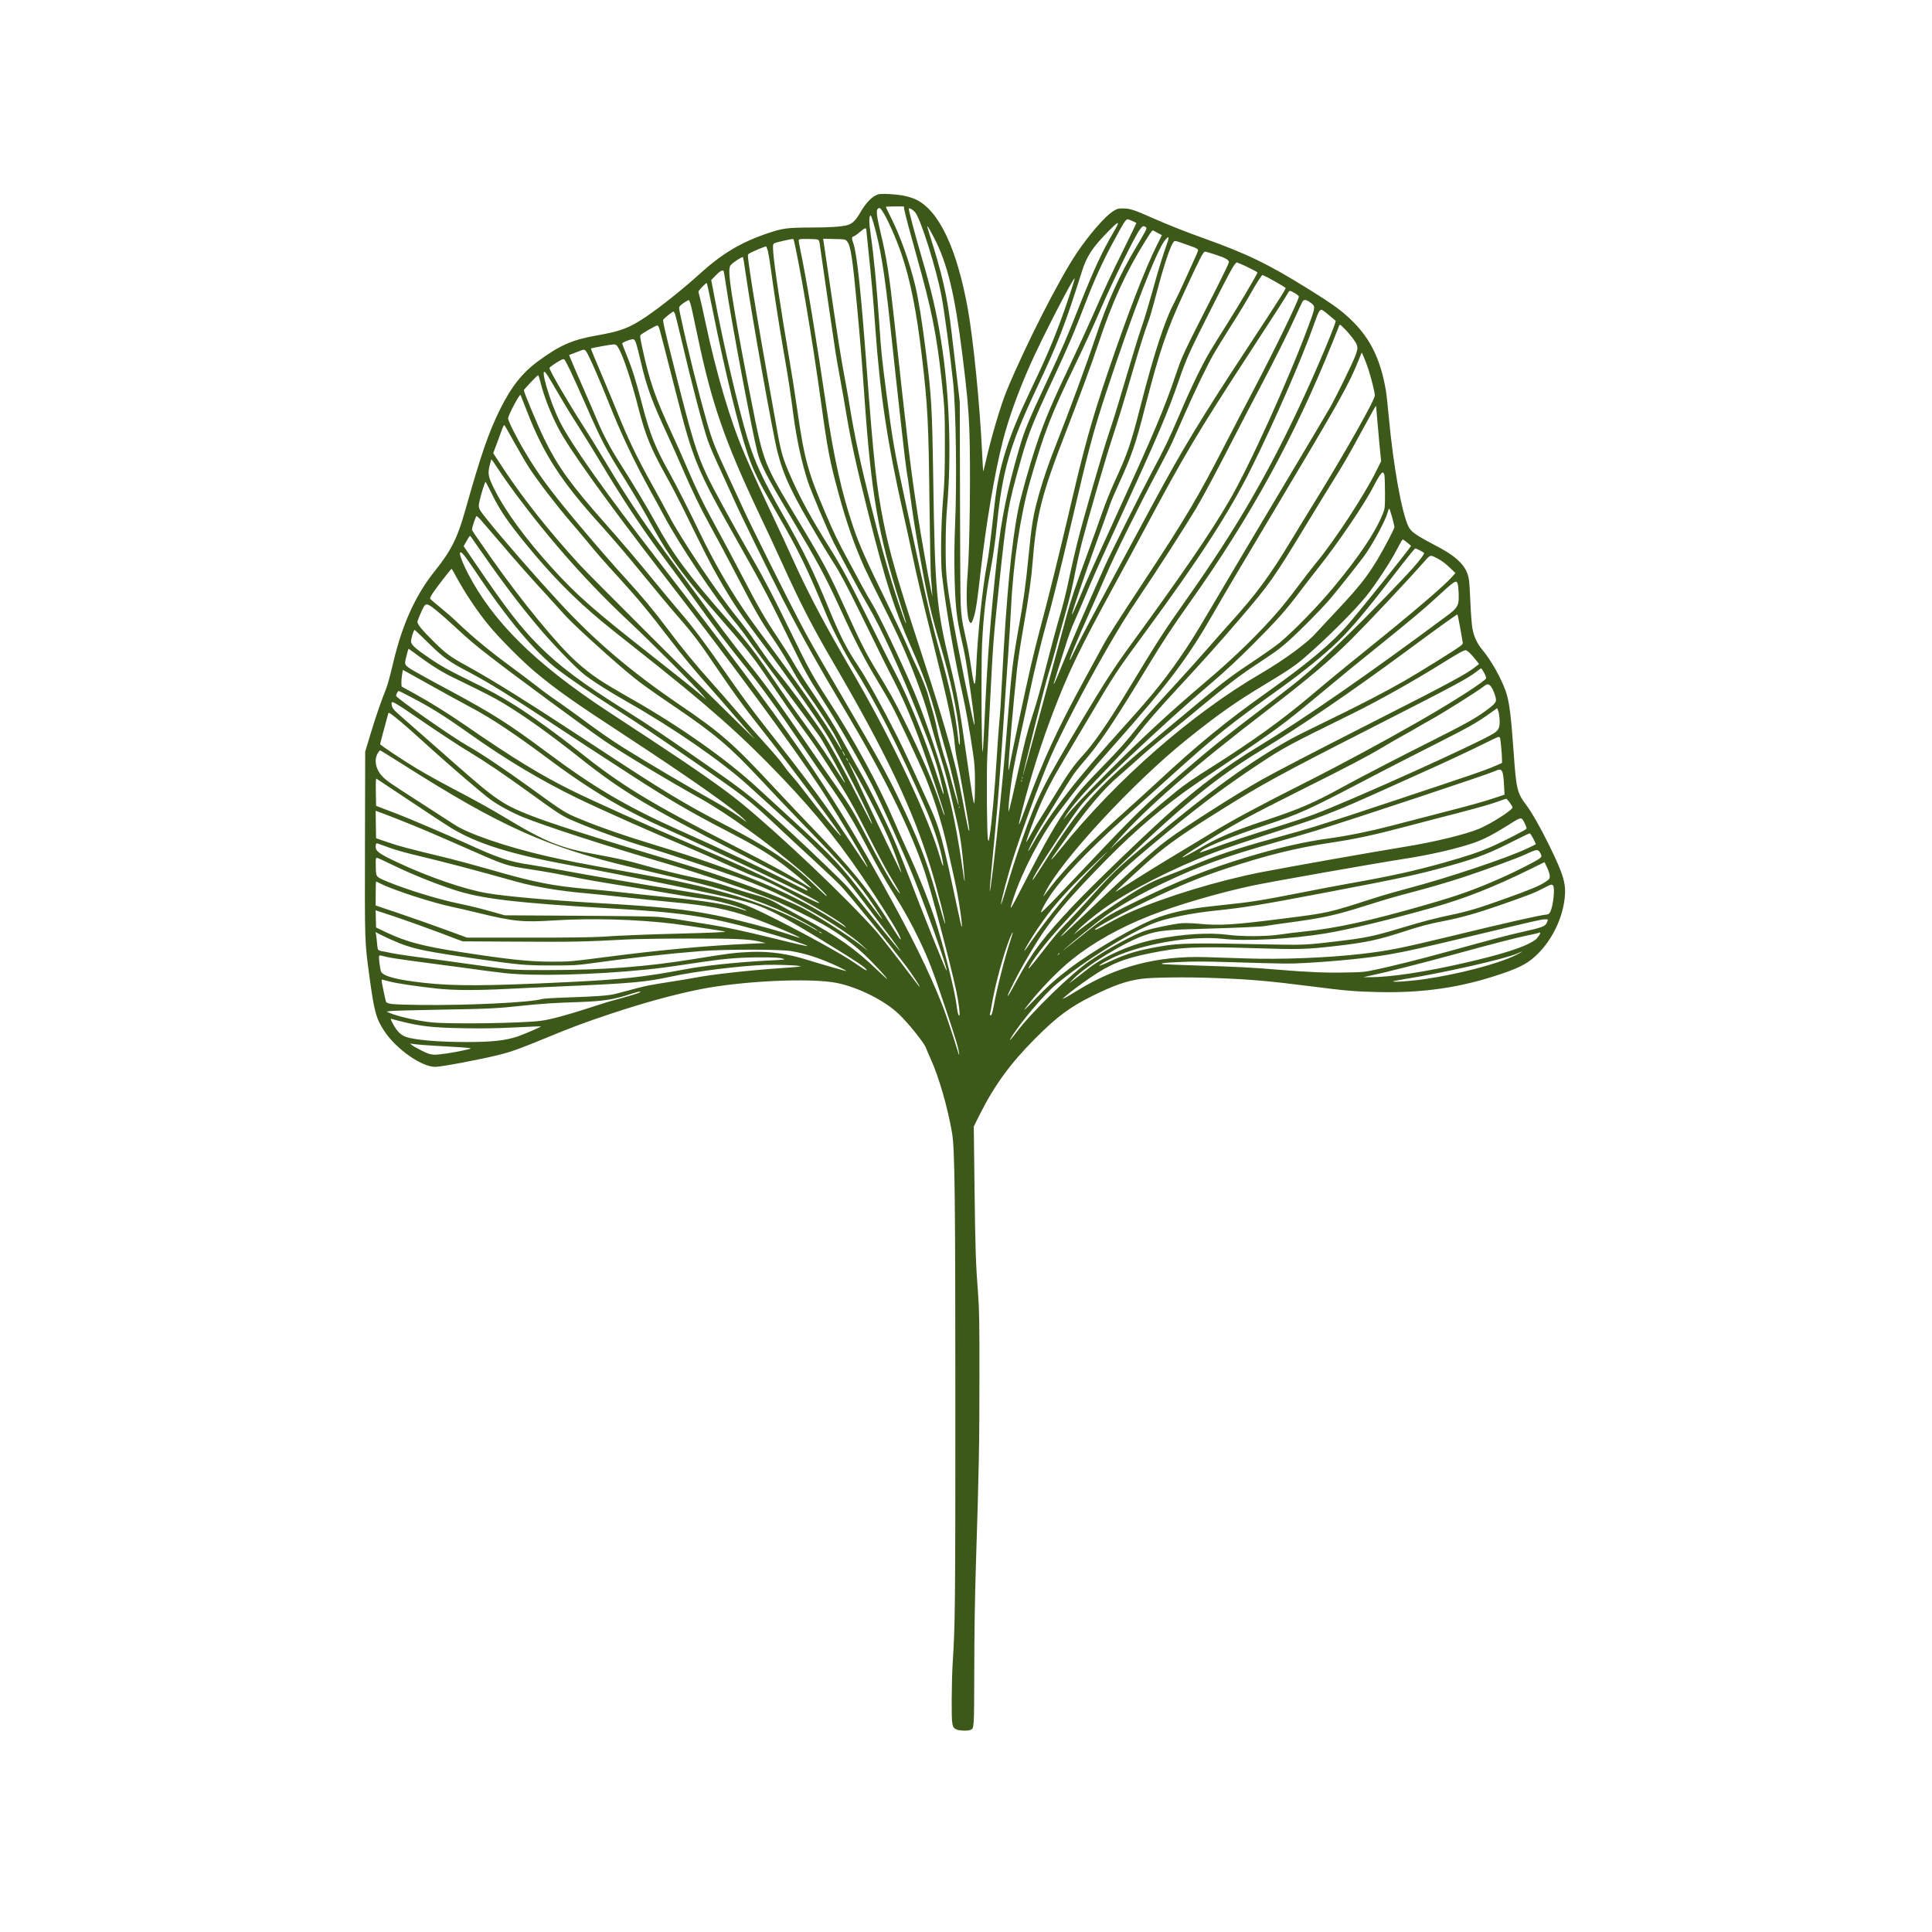 <svg xmlns="http://www.w3.org/2000/svg" xmlns:xlink="http://www.w3.org/1999/xlink" width="500" viewBox="0 0 375 375" height="500" preserveAspectRatio="xMidYMid meet"><defs><clipPath id="3340019a60"><path d="M 70.781 37.5 L 304 37.5 L 304 336 L 70.781 336 Z M 70.781 37.5 " clip-rule="nonzero"></path></clipPath></defs><g clip-path="url(#3340019a60)"><path fill="#3d5919" d="M 170.438 37.73 C 169.285 38.105 168.074 39.344 166.961 41.281 C 166.113 42.758 165.461 43.398 164.543 43.676 C 163.402 43.996 161.105 44.164 157.324 44.164 C 152.969 44.176 151.941 44.301 149.297 45.18 C 143.832 47.004 140.188 49.176 135.641 53.312 C 132.637 56.043 128.145 59.621 125.445 61.449 C 122.078 63.703 120.59 64.273 115.609 65.152 C 111.008 65.973 108.574 67.059 104.344 70.18 C 101.34 72.41 99.242 75.07 97.113 79.344 C 94.832 83.953 93.398 88.09 90.297 99.082 C 88.797 104.43 87.531 106.938 84.387 110.848 C 80.715 115.43 78.168 120.977 76.43 128.191 C 75.359 132.617 75.262 132.938 74.301 135.348 C 73.789 136.672 72.801 139.57 72.117 141.812 L 70.883 145.879 L 70.84 163.719 C 70.797 183.203 70.785 182.66 71.676 189.32 C 72.633 196.395 72.996 197.719 74.609 200.152 C 76.918 203.637 81.828 207.09 84.496 207.078 C 85.637 207.078 93.426 205.613 96.875 204.738 C 99.227 204.152 101.008 203.512 105.637 201.602 C 110.812 199.457 113.523 198.441 118.559 196.77 C 124.82 194.68 130.855 193.023 135.793 192.035 C 143.969 190.391 157.352 189.766 162.441 190.793 C 166.543 191.617 171.664 194.18 174.387 196.758 C 176.238 198.496 179.492 202.551 179.742 203.426 C 179.812 203.621 180.215 204.582 180.648 205.543 C 182.234 209.012 183.945 214.973 184.793 219.902 C 185.32 223.023 185.434 231.77 185.434 273.332 C 185.434 311.422 185.391 315.547 184.918 322.762 C 184.82 324.168 184.738 327.355 184.723 329.852 C 184.707 335.004 184.766 335.309 185.723 335.715 C 186.309 335.949 187.797 335.992 188.34 335.781 C 189.09 335.504 189.074 335.715 189.105 324.293 C 189.117 317.094 189.215 310.406 189.422 303.75 C 190.023 284.836 190.105 280.352 190.105 267.621 C 190.121 256.785 190.078 254.293 189.855 251.324 C 189.383 244.902 189.312 242.926 189.16 230.754 L 189.008 218.664 L 190.105 216.449 C 193.012 210.656 196.059 206.465 200.914 201.59 C 205.168 197.328 207.629 195.488 212.012 193.316 C 216.227 191.227 218.742 190.363 221.664 189.973 C 223.734 189.707 230.285 189.625 235.391 189.82 C 242.5 190.07 246.102 190.379 254.375 191.434 C 261.234 192.312 263.055 192.465 267.605 192.562 C 276.324 192.746 283.625 191.672 291.289 189.066 C 295.281 187.73 296.895 186.812 298.773 184.848 C 301.43 182.047 303.25 178.203 303.695 174.43 C 304.031 171.574 303.516 169.832 300.664 164.012 C 298.953 160.531 297.285 157.617 296.145 156.113 C 294.504 153.941 294.281 153.035 293.809 146.172 C 293.293 138.789 292.945 136.141 292.262 134.164 C 291.344 131.559 289.355 128.051 287.672 126.059 C 286.688 124.887 286.031 123.453 285.781 121.895 C 285.656 121.168 285.488 118.969 285.406 116.992 C 285.336 115.027 285.199 112.996 285.113 112.465 C 284.891 111.129 284.336 110.055 283.293 109.023 C 282.164 107.883 280.871 107.047 277.926 105.5 C 274.754 103.828 273.848 103.176 273.375 102.188 C 272.066 99.484 270.453 90.5 269.566 80.945 C 269.371 78.773 269.105 76.406 268.98 75.684 C 267.98 69.945 266.129 66.016 262.777 62.605 C 260.703 60.488 258.996 59.234 253.961 56.098 C 246.059 51.195 242.125 49.289 233.57 46.223 C 230.133 45 226.711 43.633 223.707 42.312 C 220.191 40.75 219.383 40.484 218.074 40.457 C 217.059 40.445 216.906 40.484 216.129 40.945 C 214.555 41.895 211.387 45.543 208.922 49.219 C 205.516 54.332 199.133 66.867 195.516 75.543 C 194.223 78.648 192.414 84.777 191.203 90.125 C 191.023 90.918 190.855 91.547 190.844 91.52 C 190.816 91.504 190.73 89.93 190.633 88.035 C 190.188 78.48 188.938 65.988 187.84 59.887 C 185.723 48.23 182.289 40.945 177.852 38.758 C 177.363 38.508 176.379 38.188 175.656 38.035 C 174.195 37.699 171.066 37.52 170.438 37.73 Z M 175.516 40.625 C 175.668 41.516 176.543 44.816 177.922 49.734 C 180.785 59.887 181.762 64.68 182.734 73.496 C 183.359 79.219 183.402 79.859 183.402 86.363 C 183.387 91.852 183.348 93.41 183.039 97.031 C 182.621 102.074 182.539 109.137 182.859 111.809 C 183.723 118.871 185.168 127.34 186.766 134.441 C 187.461 137.551 188.188 141.602 188.84 146.031 C 189.188 148.453 189.242 149.25 189.242 152.242 C 189.242 154.316 189.172 155.781 189.09 155.934 C 188.98 156.113 188.602 153.816 187.656 147.16 C 186.227 137.145 185.793 134.68 184.402 128.957 C 181.746 117.953 181.48 114.957 181.133 92.715 C 180.926 79.012 180.801 76.906 179.73 68.438 C 178.965 62.312 178.254 57.938 177.629 55.359 C 176.488 50.695 174.766 45.891 172.941 42.242 C 172.387 41.125 171.941 40.195 171.941 40.152 C 171.941 40.109 172.719 40.07 173.68 40.07 L 175.434 40.07 Z M 171.246 40.934 C 172.246 42.438 173.93 46.238 175 49.371 C 176.699 54.371 177.895 60.375 178.938 69.176 C 180.078 78.871 180.242 82.074 180.41 97.688 C 180.496 104.734 180.621 111.113 180.688 111.879 C 180.758 112.645 180.855 113.828 180.898 114.512 L 180.98 115.754 L 180.688 114.441 C 180.258 112.48 178.742 103.941 178.156 100.109 C 176.766 91.059 176.336 87.52 173.609 62.52 C 172.609 53.258 172.137 50.234 170.883 44.973 C 170.203 42.117 170.051 40.918 170.328 40.582 C 170.621 40.234 170.844 40.32 171.246 40.934 Z M 177.684 41.281 C 178.785 42.742 181.73 52.172 182.719 57.324 C 183.277 60.266 184.418 68.664 185 74.219 C 185.559 79.441 185.75 93.48 185.375 102.047 C 185.25 104.945 185.211 108.258 185.266 111.113 C 185.391 117.449 185.641 119.859 186.668 124.316 C 187.309 127.102 187.434 127.758 188.285 133.523 C 188.895 137.703 189.23 140.434 189.133 140.711 C 189.02 141.059 185.625 124.316 184.738 118.969 C 183.664 112.59 183.555 111.266 183.555 106.102 C 183.555 103.051 183.637 100.652 183.805 98.746 C 184.723 88.285 184.305 76.363 182.648 66.031 C 181.773 60.598 180.844 56.586 178.949 50.109 C 177.531 45.262 176.309 40.652 176.406 40.484 C 176.531 40.293 177.297 40.777 177.684 41.281 Z M 169.578 43.398 C 170.898 47.992 171.691 52.855 172.805 63.258 C 174.32 77.41 175.766 90.234 175.945 91.238 C 176.07 91.852 176.363 93.844 176.602 95.641 C 177.238 100.375 177.547 102.285 178.52 107.785 C 180.008 116.086 180.773 119.375 182.555 125.336 C 184.516 131.906 185.848 138.191 186.238 142.648 C 186.418 144.832 186.195 145.32 185.973 143.23 C 185.418 138.301 184.402 133.539 182.273 125.988 C 181.023 121.52 180.148 117.812 178.215 108.887 C 177.406 105.098 176.184 99.469 175.516 96.379 C 173.598 87.535 173.262 85.625 172.023 76.129 C 171.16 69.457 171.023 68.188 170.688 63.105 C 170.242 56.336 169.562 49.219 169.008 45.57 C 168.645 43.188 168.645 41.824 169.008 41.824 C 169.074 41.824 169.324 42.535 169.578 43.398 Z M 219.801 42.895 C 220.219 43.078 220.566 43.258 220.566 43.312 C 220.566 43.371 219.426 45.711 218.047 48.508 C 215.531 53.594 214.555 55.68 211.871 61.781 C 211.094 63.551 209.465 67.074 208.27 69.609 C 204.07 78.438 202.777 81.516 201.133 86.422 C 199.773 90.516 198.188 96.184 197.645 98.828 C 196.324 105.418 195.336 115.766 194.5 131.84 C 194.223 137.102 194.168 137.98 193.902 140.906 C 193.793 142.199 193.598 144.93 193.473 146.977 C 193.094 153.203 192.484 159.918 192.066 162.41 C 191.898 163.398 191.887 163.414 191.762 162.91 C 191.551 162.047 191.453 149.988 191.637 146.699 C 191.719 145.07 191.926 141.156 192.082 138.008 C 192.789 124.164 192.746 124.707 193.93 113.48 C 195.406 99.484 195.629 98.203 198.16 89.246 C 199.535 84.359 200.48 81.965 204.332 73.703 C 207.52 66.836 208.312 64.984 210.926 58.203 C 212.43 54.301 214.113 50.598 215.918 47.27 C 218.09 43.23 218.508 42.562 218.867 42.562 C 218.965 42.562 219.367 42.715 219.801 42.895 Z M 216.922 43.621 C 216.852 43.801 216.504 44.441 216.156 45.039 C 213.945 48.789 212.316 52.281 209.395 59.664 C 206.906 65.945 206.309 67.34 203.375 73.633 C 199.465 82.004 198.824 83.578 197.715 87.449 C 195.473 95.223 194.359 100.738 193.555 108.008 C 192.273 119.734 191.703 126.965 191.133 139.152 C 191.008 141.727 190.871 144.43 190.816 145.152 C 190.703 146.395 190.688 146.324 190.605 143.691 C 190.469 139.121 190.469 127.66 190.633 124.68 C 190.898 119.512 191.355 115.516 192.219 110.879 C 192.762 107.996 193.191 105 193.484 102.074 C 194.527 91.574 195.977 86.504 200.953 75.918 C 205.488 66.266 206.699 63.148 209.965 52.785 C 210.941 49.691 211.996 48.09 215.168 44.859 C 216.699 43.301 217.184 42.965 216.922 43.621 Z M 181.258 46.07 C 183.887 51.113 185.32 57.02 186.809 68.953 C 187.672 75.863 187.992 79.219 188.145 83.285 C 188.422 90.445 188.227 106.574 187.824 111.297 C 187.449 115.527 187.645 119.957 188.227 120.754 C 188.52 121.156 188.699 120.863 189.105 119.469 C 189.48 118.105 189.688 116.656 190.328 111.031 C 191.398 101.656 193.066 91.797 194.598 85.781 C 195.695 81.422 197.547 76.254 199.898 70.934 C 202.234 65.652 208.574 53.355 208.59 54.066 C 208.59 54.332 207.211 58.551 206.238 61.238 C 204.527 65.988 202.887 69.832 199.996 75.836 C 195.668 84.875 193.859 90.586 193.039 97.98 C 192.246 105.098 191.887 107.91 191.578 109.469 C 190.758 113.578 189.742 123.23 189.48 129.664 C 189.312 133.664 189.133 133.734 188.574 130.016 C 188.156 127.199 187.879 125.695 187.336 123.285 C 186.711 120.5 186.574 119.527 186.461 117.074 C 186.406 115.945 186.352 106.699 186.336 96.52 L 186.293 78.023 L 185.695 72.91 C 185.363 70.098 184.918 66.336 184.707 64.566 C 183.875 57.465 182.957 53.438 180.273 45.012 C 179.73 43.34 179.965 43.594 181.258 46.07 Z M 222.359 44.066 C 222.582 44.234 222.582 44.289 222.332 44.832 C 222.191 45.152 221.398 46.531 220.578 47.883 C 217.352 53.273 214.934 58.633 212.625 65.543 C 210.98 70.488 207.547 79.805 204.902 86.504 C 203.445 90.195 202.539 92.867 201.648 96.004 C 200.523 100.043 200.273 101.559 199.605 108.301 C 199.105 113.441 198.645 116.754 197.781 121.531 C 196.586 128.23 196.352 130.125 195.598 139.664 C 195.059 146.406 194.711 150.238 194.043 156.852 C 193.191 165.363 192.176 173.773 192.109 172.855 C 192.082 172.617 192.523 167.855 193.18 161.086 C 193.68 155.918 194.027 151.395 194.723 141.059 C 195.043 136.227 195.461 130.043 195.668 127.312 C 195.863 124.566 196.129 120.293 196.254 117.801 C 196.641 109.414 198.102 99.762 199.91 93.508 C 202.691 83.871 203.957 80.598 208.66 70.863 C 210.508 67.02 212.414 62.867 213.625 60.039 C 215.82 54.914 220.23 45.918 221.234 44.566 C 221.762 43.844 221.957 43.758 222.359 44.066 Z M 168.145 44.539 C 168.145 44.652 168.34 46.574 168.574 48.816 C 169.133 54.051 169.52 58.285 169.883 63.469 C 170.812 76.488 172.246 86.004 175.363 99.82 C 175.82 101.824 176.543 105.141 176.977 107.199 C 178.004 112.102 178.883 115.809 181.133 124.82 C 183.984 136.199 185.098 141.406 185.309 144.414 C 185.363 145.141 185.531 146.324 185.684 147.047 C 186.379 150.223 188.156 160.406 188.129 161.074 C 188.117 161.699 187.867 160.754 187.406 158.344 C 186.281 152.312 186.031 151.113 185.363 148.441 C 183.957 142.812 181.953 136.211 178.215 124.82 C 174.25 112.742 172.582 106.922 171.441 101.102 C 170.105 94.332 169.578 89.512 168.199 71.156 C 167.086 56.309 166.336 49.316 165.641 47.254 C 165.277 46.223 165.293 45.973 165.695 45.875 C 165.891 45.82 166.418 45.457 166.879 45.055 C 167.727 44.301 168.145 44.137 168.145 44.539 Z M 224.906 45.32 L 225.531 45.641 L 224.57 47.547 C 222.207 52.281 218.785 61.168 214.945 72.535 C 211.746 82.02 210.496 86.574 207.492 99.441 C 205.711 107.074 203.359 116.586 201.941 121.824 C 201.344 124.039 200.469 127.562 199.996 129.652 C 198.949 134.207 196.418 146.141 196.031 148.289 C 195.781 149.723 195.766 149.777 195.754 148.996 C 195.723 147.492 196.738 135.906 197.406 129.859 C 197.602 128.133 198.16 124.484 198.645 121.754 C 199.758 115.402 200.176 112.422 200.48 108.594 C 201.164 100.027 202.273 95.711 206.77 84.148 C 209.492 77.145 212.023 70.277 213.32 66.352 C 215.906 58.566 218.562 52.77 222.359 46.684 C 223.609 44.68 223.68 44.609 223.973 44.805 C 224.152 44.914 224.57 45.152 224.906 45.32 Z M 226.52 47.281 C 225.781 49.289 224.711 52.797 223.555 57.004 C 222.945 59.191 222.109 61.992 221.676 63.215 C 221.246 64.441 220.383 67.156 219.773 69.246 C 216.77 79.402 216.266 81.031 215.238 84.094 C 213.957 87.867 210.285 100.613 209.117 105.277 C 208.672 107.02 208.02 109.887 207.645 111.656 C 206.852 115.43 206.434 117.074 205.309 120.945 C 204.863 122.52 203.984 125.738 203.387 128.105 C 201.832 134.234 201.371 135.879 200.41 138.859 C 199.367 142.09 198.867 144.066 197.352 150.918 C 196.699 153.859 196.07 156.559 195.961 156.922 L 195.754 157.578 L 195.754 157.062 C 195.738 156.184 196.156 152.551 196.547 150.195 C 196.754 148.941 197.449 145.559 198.074 142.66 C 198.715 139.762 199.562 135.82 199.965 133.887 C 200.914 129.473 202.219 124.137 203.18 120.723 C 204.207 117.129 205.738 110.945 207.938 101.574 C 211.344 86.977 212.219 83.73 214.82 75.836 C 219.828 60.652 224.5 48.594 226.141 46.602 C 226.895 45.68 227.02 45.918 226.52 47.281 Z M 154.039 46.516 C 154.207 46.77 155.555 53.801 156.379 58.719 C 157.488 65.266 158.52 71.934 159.383 78.215 C 160.621 87.242 161.051 89.484 162.734 95.668 C 164.305 101.461 165.836 105.82 167.836 110.266 C 168.254 111.199 169.797 114.316 171.258 117.215 C 174.738 124.082 176.543 128.219 178.715 134.234 C 179.617 136.742 180.09 138.328 181.219 142.438 C 181.512 143.523 182.164 145.695 182.664 147.27 C 183.164 148.844 183.859 151.336 184.207 152.828 C 184.543 154.316 185.07 156.617 185.391 157.938 C 186.102 160.906 186.32 162.09 186.602 164.164 C 186.863 166.145 187.309 170.977 187.227 171.047 C 187.199 171.074 187.102 170.531 187.004 169.82 C 185.848 161.699 184.793 156.379 183.152 150.711 C 181.746 145.809 179.105 138.246 177.406 134.234 C 174.902 128.344 170.508 119.148 169.215 117.074 C 168.812 116.434 167.961 114.945 167.336 113.773 C 166.711 112.617 165.559 110.473 164.777 109.023 C 162.648 105.109 161.828 103.398 160.176 99.512 C 156.793 91.574 156.086 88.953 154.707 79.262 C 154.305 76.406 153.609 72.004 153.164 69.469 C 151.594 60.32 150.215 51.211 150.078 48.844 C 150.008 47.688 150.02 47.422 150.215 47.27 C 150.355 47.156 151.203 46.922 152.105 46.727 C 154.082 46.309 153.93 46.336 154.039 46.516 Z M 158.645 46.488 C 158.965 46.586 159.02 46.699 159.133 47.535 C 159.324 49.039 161.844 66.266 162.164 68.301 C 162.316 69.305 162.746 71.711 163.094 73.633 C 163.457 75.57 163.984 78.551 164.262 80.277 C 165.152 85.598 166.281 90.695 168.504 99.527 C 171.953 113.219 173.555 118.188 177.016 125.988 C 179.297 131.129 180.523 134.582 181.926 139.805 C 182.441 141.699 183.219 144.527 183.68 146.102 C 184.484 148.898 186.184 156.156 186.059 156.281 C 186.004 156.336 184.832 152.297 184.293 150.125 C 184.168 149.637 183.887 148.746 183.695 148.148 C 183.027 146.227 182.207 143.16 181.789 141.129 C 181.578 140.043 181.176 138.469 180.91 137.617 C 180.633 136.77 180.312 135.625 180.176 135.055 C 179.938 134.012 178.758 131.086 177.84 129.262 C 177.559 128.703 176.836 127.102 176.238 125.684 C 175.641 124.262 173.734 120.238 172.023 116.727 C 168.184 108.887 166.754 105.684 165.641 102.367 C 163.387 95.766 161.789 88.566 160.328 78.535 C 158.602 66.727 156.434 53.551 155.418 48.883 C 155.168 47.73 155 46.699 155.043 46.586 C 155.113 46.406 155.445 46.363 156.711 46.379 C 157.574 46.391 158.449 46.434 158.645 46.488 Z M 164.402 46.824 C 165.113 47.645 165.488 50.109 166.379 59.75 C 166.961 65.934 167.324 70.473 167.77 76.852 C 169.102 95.879 170.41 103.48 174.641 116.879 C 175.32 119.023 175.875 120.836 175.875 120.891 C 175.863 121.227 175.488 120.25 174.484 117.27 C 172.594 111.629 171.121 106.461 169.02 97.98 C 167.016 89.945 165.836 84.457 165 79.246 C 164.723 77.508 164.234 74.75 163.914 73.105 C 163.305 69.973 162.469 64.691 160.91 54.039 C 160.398 50.5 159.922 47.324 159.867 46.977 L 159.77 46.336 L 161.926 46.391 C 164.039 46.434 164.082 46.449 164.402 46.824 Z M 231.707 47.98 C 232.25 48.188 232.539 48.383 232.539 48.535 C 232.539 48.676 232.375 49.137 232.164 49.582 C 231.957 50.027 231.066 52.004 230.176 53.969 C 229.301 55.934 228.285 58.078 227.938 58.719 C 226.113 62.102 224.016 68.508 221.359 78.887 C 219.465 86.266 218.855 88.035 216.363 93.453 C 215.641 95.027 214.516 97.812 213.875 99.664 C 213.234 101.52 211.969 105.043 211.066 107.492 C 208.77 113.746 207.824 116.559 207.074 119.332 C 204.207 130.016 198.59 150.613 198.547 150.57 C 198.438 150.461 202.875 132.703 203.484 130.82 C 203.875 129.609 204.5 127.48 204.875 126.059 C 205.238 124.652 205.988 121.895 206.547 119.918 C 207.727 115.723 208.09 114.234 208.797 110.559 C 209.09 109.082 209.633 106.711 209.996 105.293 C 211.148 100.848 214.5 89.289 215.793 85.332 C 217.059 81.461 218.145 77.938 219.621 72.828 C 220.816 68.691 222.262 64.051 222.734 62.84 C 223.152 61.809 223.457 60.738 224.945 55.207 C 226.156 50.738 227.27 47.535 227.812 46.934 C 228.02 46.699 228.117 46.711 229.453 47.172 C 230.23 47.438 231.234 47.797 231.707 47.98 Z M 149.062 48.816 C 149.188 49.359 149.383 50.527 149.508 51.406 C 150.367 57.645 151.051 62.031 151.98 67.508 C 153.082 73.828 153.344 75.598 154.039 80.848 C 154.637 85.332 155.641 89.914 156.809 93.48 C 157.406 95.32 160.676 103.035 161.844 105.363 C 162.582 106.824 164.32 110.055 166.711 114.441 C 167.199 115.32 168.02 116.754 168.52 117.617 C 170.91 121.672 174.875 130.32 178.352 139.082 C 180.785 145.211 181.762 148.008 182.582 151.367 C 183.484 154.988 183.332 155.055 182.219 151.547 C 179.742 143.832 176.379 135.5 173.598 130.266 C 172.832 128.844 170.648 124.5 168.727 120.613 C 164.859 112.801 163.402 110.098 160.758 105.879 C 157.406 100.516 155.375 96.797 153.609 92.801 C 151.883 88.898 151.566 87.801 150.617 82.27 C 150.355 80.82 149.574 76.379 148.852 72.395 C 147.379 64.148 146.125 56.684 145.586 52.938 C 145.055 49.148 145.055 49.441 145.457 49.191 C 145.863 48.914 148.422 47.84 148.672 47.828 C 148.754 47.828 148.938 48.273 149.062 48.816 Z M 235.961 49.441 C 237.852 50.055 238.535 50.445 238.535 50.902 C 238.535 51.059 237.535 53.148 236.324 55.543 C 229.273 69.43 229.562 68.801 228.16 72.91 C 226.031 79.191 223.93 84.176 217.715 97.77 C 212.316 109.582 210.914 112.715 209.84 115.32 C 208.77 117.91 208.117 119.359 208.047 119.289 C 207.949 119.18 210.301 112.242 212.707 105.586 C 214.043 101.938 215.266 98.48 215.461 97.91 C 215.641 97.352 216.379 95.613 217.102 94.039 C 219.66 88.453 220.41 86.281 222.246 79.094 C 225.043 68.188 226.422 64.148 229.844 56.738 C 233.07 49.762 233.543 48.844 233.93 48.844 C 234.055 48.844 234.973 49.109 235.961 49.441 Z M 144.75 53.203 C 145.902 61.238 149.965 83.996 150.898 87.688 C 152.121 92.48 153.777 95.945 158.977 104.637 C 160.188 106.656 161.48 108.762 161.855 109.332 C 162.832 110.781 164.543 113.996 167.086 119.191 C 171.453 128.105 171.953 129.109 173.512 132.133 C 176.195 137.355 178.254 142.562 181.496 152.312 C 182.996 156.84 183.484 158.441 183.289 158.23 C 183.25 158.203 182.914 157.27 182.555 156.184 C 181.094 151.77 178.742 146.324 175.57 139.957 C 173.484 135.781 172.844 134.625 169.84 129.68 C 168.059 126.742 166.918 124.484 164.332 118.746 C 160.938 111.211 160.117 109.664 154.848 100.906 C 148.184 89.82 148.242 89.973 145.875 78.023 C 144.539 71.281 143.527 65.863 142.734 61.281 C 141.551 54.398 141.328 52.156 141.785 51.516 C 142.094 51.07 143.762 49.941 144.191 49.887 C 144.234 49.875 144.5 51.363 144.75 53.203 Z M 242.762 52.145 C 243.484 52.508 244.086 52.84 244.086 52.883 C 244.086 53.133 240.191 59.707 238.172 62.883 C 236.867 64.945 235.352 67.379 234.809 68.301 C 233.32 70.809 231.078 75.445 229.051 80.223 C 226.867 85.32 226.113 86.895 223.625 91.547 C 221.387 95.75 215.559 107.41 214.473 109.832 C 210.48 118.828 208.699 122.91 206.961 127.16 C 204.305 133.621 204.043 134.121 205.141 130.656 C 205.504 129.539 206.227 127.215 206.77 125.473 C 207.297 123.746 208.09 121.574 208.52 120.656 C 208.938 119.734 209.855 117.617 210.535 115.977 C 212.121 112.129 212.859 110.488 217.422 100.543 C 224.793 84.484 226.742 79.902 228.867 73.691 C 230.273 69.609 230.871 68.273 234.848 60.402 C 238.438 53.301 239.258 51.77 239.73 51.238 L 240.023 50.918 L 240.73 51.195 C 241.121 51.352 242.027 51.77 242.762 52.145 Z M 140.465 52.645 C 140.508 52.73 140.703 53.898 140.898 55.25 C 141.883 61.992 146.043 84.082 147.031 87.855 C 147.656 90.223 148.895 92.617 153.359 100.098 C 158.824 109.277 160.133 111.715 163.094 118.16 C 166.016 124.539 167.824 128.023 170.523 132.492 C 171.328 133.832 172.441 135.738 172.996 136.742 C 174.152 138.844 178.449 148.008 179.645 150.918 C 181.512 155.5 182.996 160.336 184.055 165.266 C 184.402 166.824 184.961 169.359 185.309 170.891 C 186.059 174.191 186.949 180.168 186.641 179.875 C 186.602 179.848 186.168 177.898 185.668 175.57 C 182.969 162.883 182.43 160.906 180.48 156.559 C 177.559 150.055 175.445 145.531 174.082 142.812 C 171.203 137.117 168.215 131.727 166.531 129.207 C 164.32 125.906 163.012 123.328 160.84 118.051 C 157.961 111.016 155.863 106.711 152.078 100.109 C 148.059 93.09 146.461 89.637 145.055 84.973 C 143.234 78.887 140.535 67.379 138.715 57.855 L 138.047 54.359 L 138.949 53.426 C 139.824 52.562 140.258 52.324 140.465 52.645 Z M 245.949 53.801 C 246.949 54.316 249.355 55.695 249.523 55.863 C 249.66 56 248.73 57.465 241.859 67.938 C 232.984 81.449 229.383 87.422 223.875 97.645 C 217.562 109.387 215.445 113.316 213.734 116.488 C 211.148 121.266 209.047 125.305 208.324 126.84 C 208.004 127.535 207.699 128.105 207.656 128.105 C 207.449 128.105 209.047 124.277 211.496 118.844 C 212.441 116.742 213.875 113.508 214.668 111.656 C 216.309 107.812 221.023 98.285 224.57 91.629 C 225.906 89.137 227.281 86.434 227.629 85.625 C 227.992 84.816 229.051 82.422 229.98 80.293 C 232.039 75.613 234.348 70.848 235.602 68.664 C 236.113 67.785 237.422 65.641 238.52 63.914 C 240.594 60.652 241.93 58.453 243.125 56.309 C 243.875 54.984 244.918 53.383 245.031 53.383 C 245.07 53.383 245.488 53.578 245.949 53.801 Z M 138.336 60.25 C 140.73 72.172 143.387 83.062 145.141 88.176 C 146.25 91.449 147.238 93.426 150.758 99.527 C 155.07 106.992 156.473 109.859 160.508 119.555 C 161.594 122.16 164.027 126.852 165.43 129.066 C 170.02 136.309 174.18 144.43 179.605 156.77 C 181.273 160.598 182.609 164.75 183.012 167.355 C 183.191 168.578 182.984 168.203 182.457 166.379 C 180.34 159.012 173.637 144.668 166.391 132.062 C 165.527 130.57 164.07 128.035 163.152 126.434 C 159.324 119.777 156.488 114.316 153.902 108.594 C 153.039 106.672 151.41 103.148 150.285 100.781 C 147.352 94.539 145.934 91.449 144.457 87.98 C 141.746 81.672 138.977 72.285 136.891 62.379 C 136.488 60.445 136.027 58.398 135.863 57.812 C 135.707 57.227 135.57 56.684 135.57 56.613 C 135.57 56.379 137.07 54.832 137.184 54.941 C 137.238 55.012 137.766 57.395 138.336 60.25 Z M 251.332 56.906 C 251.762 57.156 252.109 57.449 252.109 57.574 C 252.109 58.215 247.395 67.926 243.32 75.684 C 241.664 78.816 239.215 83.523 237.867 86.141 C 232.527 96.531 230.121 100.586 222.191 112.605 C 216.379 121.434 214.934 123.703 213.918 125.625 C 213.332 126.715 211.801 129.539 210.496 131.906 C 205.238 141.531 202.414 147.648 199.242 156.336 C 197.531 161.016 197.406 161.145 198.422 157.172 C 200.09 150.668 202.094 144.344 204.293 138.551 C 207.34 130.559 209.367 126.309 215.988 114.148 C 217.922 110.613 220.758 105.348 222.316 102.449 C 229.91 88.23 232.473 83.926 242.609 68.371 C 247.102 61.488 249.73 57.395 250.051 56.781 C 250.273 56.352 250.387 56.363 251.332 56.906 Z M 134.277 59.973 C 134.484 60.891 135 63.285 135.418 65.305 C 138.129 78.285 140.676 85.641 147.391 99.82 C 148.547 102.227 150.492 106.422 151.73 109.137 C 155.43 117.285 157.656 121.617 161.926 128.914 C 171.996 146.172 177.102 156.938 180.633 168.355 C 181.887 172.395 183.707 179.582 183.414 179.289 C 183.359 179.234 182.637 176.797 181.801 173.871 C 179.828 166.895 178.188 162.746 174.207 154.512 C 171.926 149.793 170.285 146.867 162.734 133.957 C 157.797 125.527 157.156 124.387 155 120.293 C 152.637 115.809 145.668 101.84 144.414 99.082 C 143.875 97.883 142.512 94.945 141.41 92.574 C 138.867 87.117 138.242 85.543 137.266 82.117 C 135.57 76.195 133.332 67.199 132.066 61.168 C 131.758 59.719 131.758 59.652 131.996 59.371 C 132.387 58.953 133.555 58.203 133.734 58.258 C 133.816 58.285 134.066 59.051 134.277 59.973 Z M 254.238 58.648 C 255.379 59.441 255.379 59.441 254.059 63.035 C 250.246 73.398 242.441 90.652 238.52 97.324 C 234.848 103.594 229.535 111.363 219.578 125.016 C 216.363 129.414 214.488 132.324 210.078 139.664 C 202.539 152.258 201.301 154.707 198.422 162.871 C 197.145 166.52 196.211 169.402 195.195 172.844 C 194.738 174.402 194.332 175.613 194.305 175.516 C 194.195 175.195 195.766 169.277 196.852 165.977 C 198.883 159.734 202.109 151.047 204.016 146.688 C 205.988 142.215 210.344 133.816 214.375 126.781 C 217.031 122.133 218.688 119.441 221.078 115.906 C 224.277 111.184 229.926 102.41 232.137 98.719 C 233.457 96.504 235.668 92.383 239.371 85.195 C 240.898 82.215 243.18 77.84 244.445 75.457 C 247.254 70.137 250.094 64.469 251.527 61.281 C 252.125 59.957 252.707 58.719 252.82 58.535 C 253.098 58.09 253.473 58.117 254.238 58.648 Z M 256.938 60.359 C 257.129 60.488 257.715 60.973 258.242 61.418 C 258.773 61.852 259.219 62.242 259.246 62.254 C 259.469 62.379 256.047 70.625 253.168 76.852 C 246.461 91.434 240.066 102.48 230.496 116.043 C 225.891 122.578 225.059 123.844 218.883 134.039 C 214.961 140.488 212.305 144.316 210.105 146.715 C 208.508 148.441 207.281 150.168 205.223 153.551 C 204.32 155.043 203.012 157.16 202.316 158.23 C 201.609 159.316 200.66 160.906 200.203 161.742 C 199.742 162.59 199.312 163.344 199.23 163.426 C 198.98 163.676 200.41 159.734 201.539 157.062 C 202.902 153.844 204.25 151.227 206.574 147.34 C 207.574 145.656 209.801 141.922 211.496 139.055 C 216.254 130.988 216.738 130.25 222.246 122.773 C 232.789 108.441 238.52 99.598 242.82 90.988 C 247.145 82.324 252.707 69.594 254.961 63.176 C 255.699 61.059 256.004 60.391 256.254 60.223 C 256.477 60.07 256.531 60.082 256.938 60.359 Z M 131.023 60.945 C 131.117 61.168 131.746 63.758 132.441 66.684 C 134.207 74.262 136.445 82.785 137.379 85.488 C 137.781 86.672 138.867 89.148 140.465 92.574 C 141.078 93.898 141.969 95.863 142.441 96.922 C 143.734 99.848 149.324 111.238 151.883 116.199 C 155.793 123.746 158.84 129.191 164.125 138.051 C 171.719 150.809 176.699 160.934 179.508 169.289 C 180.773 173.035 184.457 186.949 185.586 192.23 C 186.086 194.582 186.406 197.145 186.195 197.133 C 186.004 197.133 185.836 196.465 185.668 195.086 C 185.375 192.605 183.637 185.586 181.953 179.961 C 180.785 176.074 178.422 170.113 175.863 164.57 C 175.152 163.035 174.07 160.598 173.457 159.164 C 170.578 152.41 165.711 143.469 160.828 136.004 C 157.824 131.395 156.906 129.734 153.555 122.84 C 150.105 115.754 148.281 112.27 145.766 107.926 C 142.414 102.129 138.199 94.43 137.156 92.16 C 135.152 87.828 134.316 85.082 130.742 70.875 C 128.977 63.871 128.602 62.215 128.742 62.031 C 129.117 61.586 130.633 60.402 130.742 60.473 C 130.801 60.516 130.938 60.723 131.023 60.945 Z M 261.289 64.137 C 261.859 64.75 262.582 65.652 262.918 66.156 C 263.641 67.215 263.641 67.605 263 69.246 C 262.445 70.641 259.453 76.781 258.355 78.762 C 257.867 79.637 254 86.156 249.773 93.23 C 245.543 100.305 240.551 108.703 238.676 111.879 C 232.5 122.355 231.941 123.273 230.219 125.891 C 226.77 131.074 224.016 134.555 218.59 140.543 C 208.91 151.254 203.902 157.688 200.273 164.125 C 199.926 164.75 199.605 165.238 199.578 165.195 C 199.492 165.113 200.703 162.746 201.594 161.211 C 202.969 158.871 207.297 151.895 208.172 150.613 C 208.645 149.918 209.48 148.844 210.023 148.23 C 213.484 144.262 215.988 140.531 223.262 128.551 C 225.613 124.652 227.77 121.395 230.844 117.074 C 242.664 100.445 251.305 84.723 258.605 66.547 C 259.273 64.902 259.844 63.426 259.898 63.285 C 259.941 63.148 260.051 63.035 260.121 63.035 C 260.203 63.035 260.719 63.535 261.289 64.137 Z M 128.031 63.953 C 128.309 64.945 129.188 68.355 131.117 75.906 C 134.598 89.594 135.141 90.891 143.359 105.445 C 148.492 114.555 149.199 115.906 153.789 125.336 C 156.031 129.957 157.059 131.781 159.52 135.57 C 162.648 140.402 166.434 146.91 169.199 152.242 C 170.801 155.309 175.586 165.961 177.309 170.238 C 180.312 177.746 184.25 188.902 183.695 188.344 C 183.473 188.121 178.91 176.699 176.418 170.152 C 175.5 167.746 174.168 164.457 173.457 162.84 C 171.914 159.316 168.672 152.812 167.324 150.488 C 166.793 149.57 165.598 147.422 164.668 145.738 C 161.969 140.809 161.176 139.539 156.879 133.16 C 155.793 131.547 154.484 129.473 153.973 128.551 C 153.457 127.633 152.078 125.461 150.926 123.719 C 148.449 120.027 147.266 117.98 143.969 111.656 C 141.551 107.031 141.008 106.031 138.172 100.793 C 136.363 97.465 135.082 94.805 133.398 90.875 C 132.691 89.191 131.301 86.086 130.312 83.941 C 127.156 77.117 126.07 73.953 124.68 67.574 C 124.262 65.625 124.191 65.152 124.359 65 C 124.75 64.637 127.309 63.176 127.559 63.176 C 127.738 63.176 127.863 63.398 128.031 63.953 Z M 123.484 66.684 C 123.637 67.129 124.055 68.773 124.414 70.348 C 125.543 75.195 126.543 77.91 129.562 84.414 C 130.355 86.129 131.746 89.246 132.648 91.336 C 134.402 95.402 135.918 98.508 137.738 101.84 C 139.312 104.68 140.883 107.633 143.164 112.02 C 146.504 118.453 147.809 120.711 149.91 123.734 C 151.121 125.488 152.719 128.078 154.625 131.422 C 155.027 132.117 155.973 133.551 156.738 134.609 C 158.52 137.09 160.883 140.684 161.887 142.438 C 162.582 143.676 163.512 145.656 163.402 145.656 C 163.375 145.656 162.871 144.859 162.289 143.871 C 160.062 140.125 155.402 133.414 149.52 125.473 C 147.824 123.188 146.027 120.754 145.555 120.07 C 142.078 115.18 138.699 109.371 135.891 103.539 C 133.93 99.43 131.285 94.219 130.188 92.254 C 127.168 86.867 126.18 84.402 124.609 78.383 C 123.426 73.844 122.719 71.602 121.688 69.066 C 121.203 67.883 120.785 66.809 120.77 66.699 C 120.742 66.461 122.453 65.793 122.926 65.848 C 123.121 65.875 123.289 66.129 123.484 66.684 Z M 119.895 67.312 C 120.84 68.691 122.508 73.664 124.012 79.566 C 125.277 84.469 126.336 87.047 129.199 92.215 C 130.145 93.898 131.578 96.629 132.387 98.273 C 136.754 107.188 137.879 109.414 139.34 111.949 C 142.289 117.102 143.582 119.012 148.367 125.363 C 152.414 130.738 158.281 139.066 160.438 142.52 C 162.805 146.324 169.547 159.652 169.258 159.945 C 169.23 159.973 168.215 158.035 166.988 155.641 C 163.973 149.668 161.023 144.316 159.66 142.285 C 157.379 138.887 153.246 133.273 151.301 130.934 C 149.91 129.289 148.574 127.453 146.586 124.539 C 145.723 123.258 144.223 121.254 143.262 120.082 C 139.379 115.336 132.176 104.598 129.727 99.887 C 129.031 98.566 127.641 95.988 126.625 94.18 C 123.566 88.691 121.828 85.055 119.66 79.637 C 119.074 78.188 117.711 74.914 116.625 72.352 C 115.527 69.805 114.664 67.688 114.707 67.645 C 114.816 67.535 118.52 66.867 119.074 66.852 C 119.492 66.836 119.629 66.922 119.895 67.312 Z M 114.137 68.844 C 114.902 70.32 116.516 74.066 118.113 78.062 C 120.535 84.176 123.039 89.441 126.277 95.332 C 127.113 96.84 128.336 99.082 128.992 100.32 C 131.758 105.516 138.645 115.82 142.48 120.5 C 143.398 121.602 144.625 123.23 145.223 124.109 C 145.82 124.984 149.035 129.344 152.371 133.816 C 155.695 138.285 158.727 142.395 159.102 142.953 C 160.215 144.637 164.195 151.949 164 151.949 C 163.957 151.949 163.414 151.141 162.789 150.152 C 160.855 147.09 159.117 144.539 156.754 141.27 C 153.75 137.145 152.871 135.891 150.02 131.699 C 146.754 126.867 144.984 124.566 141.41 120.5 C 133.68 111.715 130.676 107.676 127.293 101.52 C 125.707 98.621 122.703 93.605 120.41 90.043 C 118.531 87.102 117.059 84.344 115.918 81.602 C 115.543 80.684 114.262 77.715 113.078 75.027 C 111.898 72.34 110.828 69.859 110.703 69.512 L 110.465 68.914 L 111.438 68.535 C 111.98 68.328 112.594 68.105 112.789 68.02 C 113.484 67.758 113.609 67.828 114.137 68.844 Z M 265.574 71.586 C 266.172 73.41 266.852 76.168 266.852 76.754 C 266.867 77.605 261.273 87.508 255.641 96.672 C 253.836 99.609 251.594 103.258 250.676 104.789 C 246.449 111.797 243.918 115.223 238.758 120.945 C 237.629 122.199 235.656 124.43 234.363 125.918 C 233.082 127.395 230.551 130.223 228.742 132.188 C 223.848 137.508 222.277 139.277 220.887 141.043 C 218.355 144.219 217.379 145.336 214.141 148.648 C 210.535 152.34 209.41 153.637 207.531 156.227 C 205.195 159.43 202.969 163.301 198.98 171.074 C 195.906 177.047 195.711 177.34 196.754 174.207 C 198.477 169.012 202.023 162.258 205.293 157.898 C 209.188 152.703 210.844 150.695 216.531 144.277 C 226.922 132.551 230.605 127.633 235.602 118.898 C 237.574 115.445 240.828 109.957 247.395 98.969 C 260.094 77.703 261.762 74.734 263.668 70 L 264.309 68.41 L 264.727 69.332 C 264.945 69.848 265.336 70.863 265.574 71.586 Z M 110.66 71.867 C 111.176 72.926 112.551 75.988 113.734 78.676 C 116.793 85.641 117.488 86.977 121.273 93.008 C 123.441 96.504 124.789 98.816 126.934 102.703 C 129.824 107.98 132.996 112.242 140.172 120.434 C 144.527 125.418 146.086 127.383 148.449 130.852 C 152.246 136.434 153.75 138.594 155.5 140.977 C 157.922 144.277 158.812 145.57 161.594 149.918 C 164.527 154.457 165.516 156.211 169.008 163.066 C 170.508 166.004 172.164 169.094 172.691 169.93 C 173.207 170.781 173.914 171.965 174.25 172.562 C 174.805 173.594 174.82 173.637 174.402 173.148 C 173.332 171.922 170.996 167.844 167.867 161.77 C 165.738 157.633 164.93 156.309 162.164 152.41 C 161.219 151.074 158.977 147.84 157.184 145.223 C 150.758 135.863 148.852 133.219 144.734 128.078 C 142.262 124.957 139.492 121.309 136.961 117.801 C 136.086 116.602 133.691 113.344 131.621 110.559 C 125.418 102.199 122.023 97.172 117.641 89.859 C 116.195 87.438 114.207 84.219 113.219 82.703 C 110.355 78.258 106.652 71.922 106.652 71.418 C 106.652 71.266 108.059 70.305 108.922 69.859 C 109.227 69.707 109.406 69.691 109.547 69.789 C 109.645 69.875 110.145 70.809 110.66 71.867 Z M 107.059 74.148 C 109.395 78.16 110.535 80.055 112.328 82.855 C 113.414 84.539 115.262 87.535 116.434 89.5 C 120.742 96.727 124.848 102.91 128.781 108.148 C 130.242 110.082 132.898 113.703 134.695 116.199 C 138.992 122.16 140.965 124.777 143.875 128.398 C 147.824 133.316 150.508 137.02 155.875 144.93 C 157.422 147.23 159.52 150.25 160.523 151.656 C 163.594 155.961 165.375 158.859 168.184 164.18 C 170.203 168.023 171.746 170.738 173.527 173.582 C 175.488 176.699 176.852 179.164 178.367 182.301 C 180.176 186.031 181.105 188.469 183.441 195.461 C 185.5 201.617 185.988 203.219 186.156 204.445 C 186.211 204.961 186.156 204.848 185.879 203.941 C 184.445 199.375 183.609 196.91 182.816 194.875 C 180.258 188.426 177.031 181.852 171.398 171.727 C 160.703 152.465 153.457 142.035 127.906 109.023 C 117.406 95.473 110.895 86.266 108.684 81.879 C 106.668 77.867 104.625 70.75 105.957 72.41 C 106.125 72.605 106.613 73.383 107.059 74.148 Z M 104.902 74.191 C 105.582 76.906 106.793 80.043 108.297 82.965 C 110.324 86.965 117.699 97.242 128.727 111.52 C 142.219 128.957 153.93 144.848 159.117 152.758 C 162.512 157.938 169.09 168.996 168.324 168.258 C 168.242 168.176 166.793 166.031 165.113 163.496 C 160.34 156.336 156.918 151.699 148.477 140.977 C 145.918 137.742 143.441 134.344 140.395 129.945 C 137.004 125.043 134.555 121.781 132.133 118.969 C 131.035 117.688 128.809 115.016 127.195 113.051 C 123.621 108.676 120.855 105.43 117.445 101.574 C 110.812 94.082 108.297 90.598 105.707 85.332 C 104.484 82.855 101.688 76.184 101.688 75.738 C 101.688 75.57 104.289 72.828 104.457 72.828 C 104.512 72.828 104.707 73.438 104.902 74.191 Z M 102.273 79.789 C 105.473 88.121 109.004 93.551 116.684 102.004 C 118.742 104.289 121.996 108.09 124.539 111.227 C 127.449 114.777 130.008 117.855 131.621 119.707 C 134.473 122.965 135.863 124.805 139.062 129.555 C 142.164 134.137 144.473 137.324 147.227 140.793 C 153.844 149.164 164.641 163.707 163.066 162.117 C 161.926 160.977 158.949 157.312 156.238 153.734 C 155.375 152.578 154.25 151.199 153.75 150.641 C 153.246 150.098 152.566 149.25 152.23 148.746 C 151.535 147.73 150.453 146.461 147.449 143.133 C 146.309 141.867 144.223 139.5 142.832 137.871 C 141.426 136.227 139.367 133.871 138.254 132.633 C 134.93 128.926 132.648 126.156 129.438 121.895 C 126.848 118.453 124.555 115.711 121.855 112.758 C 119.117 109.777 115.207 105.266 111.34 100.641 C 106.613 94.945 104.43 91.977 101.871 87.672 C 100.297 85.043 98.613 81.699 98.629 81.195 C 98.629 80.613 100.828 76.461 101.035 76.656 C 101.062 76.699 101.617 78.105 102.273 79.789 Z M 267.285 81.016 C 267.383 82.188 267.59 84.582 267.758 86.324 L 268.078 89.512 L 267.102 91.477 C 264.891 95.988 258.98 105.027 255.488 109.219 C 254.781 110.082 253.195 112.129 251.957 113.773 C 250.734 115.418 249.121 117.449 248.395 118.301 C 244.613 122.73 239.633 127.59 234.07 132.297 C 227.27 138.051 221.637 143.258 214.863 150.043 C 210.371 154.527 208.145 156.922 206.711 158.746 L 206.379 159.191 L 206.711 158.609 C 207.602 157.02 209.898 154.348 213.695 150.418 C 217.574 146.406 219.535 144.25 220.828 142.52 C 222.359 140.516 224.809 137.688 228.172 134.055 C 233.641 128.148 236.656 124.777 240.512 120.277 C 246.531 113.258 247.156 112.355 253.793 101.422 C 255.293 98.926 257.438 95.445 258.535 93.676 C 260.871 89.914 261.652 88.578 264.125 84.023 C 266.379 79.875 267.074 78.664 267.102 78.801 C 267.117 78.855 267.199 79.859 267.285 81.016 Z M 99.938 86.07 C 100.922 87.84 102.148 89.945 102.676 90.75 C 104.371 93.355 108.016 98.105 110.742 101.281 C 111.438 102.074 112.844 103.762 113.887 105 C 116.016 107.578 116.906 108.605 120.02 112.02 C 123.941 116.336 125.695 118.453 130.035 124.094 C 132.578 127.41 134.57 129.82 137.531 133.16 C 138.754 134.527 140.562 136.602 141.551 137.758 C 142.551 138.93 144.098 140.711 144.973 141.715 L 146.57 143.539 L 144.18 141.199 C 136.25 133.48 114.305 111.586 112.441 109.539 C 106.445 102.953 101.828 97.145 97.863 91.199 L 95.734 87.965 L 96.082 87.02 C 96.293 86.504 96.75 85.234 97.125 84.207 C 97.695 82.605 97.82 82.383 97.977 82.605 C 98.074 82.742 98.949 84.305 99.938 86.07 Z M 100.09 95.879 C 107.168 105.363 114.359 113.426 122.426 120.945 C 126.195 124.473 135.18 133.469 136.461 135.016 L 137.102 135.793 L 135.793 134.68 C 134.039 133.219 130.91 130.711 126.293 127.09 C 115.457 118.594 111.996 115.559 107.363 110.473 C 102.078 104.68 98.129 99.305 95.957 94.957 C 94.762 92.562 94.652 91.992 95.039 90.348 C 95.191 89.762 95.332 89.234 95.359 89.18 C 95.402 89.109 96.043 90.012 96.793 91.184 C 97.543 92.34 99.031 94.457 100.09 95.879 Z M 268.715 92.242 C 268.773 92.547 268.828 94.109 268.828 95.723 C 268.828 98.566 268.812 98.676 268.426 99.664 C 266.977 103.301 263.863 107.965 258.84 113.996 C 255.809 117.66 251.191 122.395 248.383 124.75 C 247.742 125.277 245.672 126.754 243.793 128.008 C 239.301 130.977 237.617 132.242 232.93 136.129 C 230.789 137.91 227.281 140.836 225.141 142.617 C 212.984 152.715 209.812 156.211 202.805 167.258 C 200.621 170.695 200.008 171.547 200.648 170.223 C 201.469 168.539 207.879 158.773 209.617 156.559 C 210.941 154.891 213.289 152.508 218.297 147.785 C 225.824 140.695 229.578 137.312 235.461 132.285 C 237.852 130.25 240.398 127.867 243.137 125.125 C 247.855 120.402 249.551 118.508 252.289 114.859 C 253.375 113.426 254.977 111.352 255.852 110.25 C 259.746 105.375 264.961 97.672 266.645 94.316 C 267.422 92.77 268.133 91.699 268.383 91.699 C 268.508 91.699 268.648 91.922 268.715 92.242 Z M 95.457 95.836 C 97 99.012 98.586 101.336 102.188 105.738 C 107.086 111.727 111.453 116.156 116.875 120.668 C 117.793 121.434 120.633 123.703 123.164 125.695 C 137.574 137.074 143.719 142.508 151.758 150.918 C 158.965 158.48 163.594 164.332 169.508 173.344 C 172.648 178.133 174.543 181.27 174.777 182.074 C 174.875 182.395 174.863 182.41 174.668 182.215 C 174.555 182.105 173.777 180.922 172.941 179.582 C 168.812 172.953 165.082 168.355 157.629 160.656 C 155.766 158.719 152.512 155.293 150.426 153.051 C 142.301 144.316 140.035 142.312 131.844 136.742 C 122.453 130.348 115.387 124.332 108.559 116.922 C 103.773 111.742 97.461 104.5 94.527 100.82 C 92.801 98.664 92.773 98.605 93.078 97.258 C 93.398 95.793 94.137 93.469 94.246 93.539 C 94.316 93.578 94.859 94.609 95.457 95.836 Z M 270.203 100.375 C 270.453 101.293 270.664 102.16 270.664 102.297 C 270.664 102.438 270.191 103.453 269.605 104.555 C 266.324 110.781 264.727 112.965 259.188 118.828 C 257.438 120.684 255.738 122.508 255.406 122.883 C 253.836 124.723 249.23 128.105 244.809 130.684 C 231.359 138.496 216.672 151.336 205.977 164.637 C 203.637 167.535 203.414 167.578 205.473 164.723 C 205.988 164.012 206.879 162.773 207.449 161.965 C 211.105 156.812 214.277 153.094 217.117 150.668 C 217.922 149.973 219.215 148.844 219.98 148.148 C 222.262 146.074 224.277 144.359 227.145 142.062 C 228.633 140.863 231.301 138.691 233.055 137.215 C 237.715 133.344 240.453 131.238 243.348 129.316 C 247.562 126.52 247.715 126.422 249.312 125.098 C 251.234 123.508 256.227 118.523 258.16 116.266 C 259.48 114.723 263.375 109.82 264.781 107.926 C 266.281 105.906 268.855 101.168 269.285 99.625 C 269.426 99.121 269.578 98.719 269.633 98.719 C 269.703 98.719 269.953 99.469 270.203 100.375 Z M 93.148 100.723 C 93.426 101.031 95.039 102.898 96.711 104.859 C 100.047 108.789 102.773 111.867 106.152 115.543 C 107.363 116.867 108.824 118.48 109.395 119.121 C 110.883 120.836 116.82 126.281 121.41 130.18 C 123.832 132.242 125.82 133.691 130.535 136.879 C 138.852 142.52 141.562 144.82 147.809 151.504 C 149.867 153.719 153.277 157.297 155.363 159.445 C 164.152 168.512 166.738 171.492 169.688 175.934 C 172.078 179.527 171.801 179.289 168.367 174.734 C 163.387 168.164 161.73 166.395 154.039 159.359 C 151.398 156.938 148.242 154.039 147.031 152.926 C 141.133 147.465 132.148 141.113 122.789 135.781 C 116.402 132.145 114.93 131.156 111.91 128.48 C 108.254 125.238 101.34 116.824 95.387 108.371 C 91.773 103.219 91.617 102.992 91.617 102.758 C 91.617 102.352 92.355 100.18 92.496 100.18 C 92.566 100.18 92.855 100.43 93.148 100.723 Z M 93.203 106.754 C 97.559 113.035 100.742 117.258 104.609 121.84 C 107.223 124.945 111.605 129.484 113.273 130.82 C 114.93 132.145 118.059 134.137 121.844 136.281 C 130.758 141.336 140.16 147.84 145.168 152.41 C 145.902 153.078 147.738 154.75 149.242 156.113 C 150.758 157.48 153.082 159.598 154.402 160.793 C 157.488 163.609 162.273 168.387 164 170.406 C 164.734 171.27 166.391 173.371 167.672 175.086 C 168.949 176.797 170.812 179.262 171.801 180.543 C 173.566 182.844 175.211 185.152 174.543 184.402 C 174.348 184.191 173.512 183.176 172.664 182.133 C 166.793 174.891 165.223 172.969 164.457 172.117 C 163.594 171.129 157.559 165.336 153.609 161.672 C 147.363 155.891 144.973 153.93 139.812 150.309 C 129.742 143.289 126.18 140.879 121.551 137.98 C 113.051 132.66 108.586 129.332 104.609 125.336 C 101.02 121.742 98.199 118.078 92.219 109.277 L 89.992 106.016 L 90.465 105.18 C 91.062 104.121 91.203 103.941 91.328 104.082 C 91.383 104.148 92.23 105.348 93.203 106.754 Z M 273.125 105.305 C 273.527 105.625 273.875 105.918 273.875 105.945 C 273.875 106.184 264.879 117.438 261.844 120.977 C 258.617 124.75 254.043 128.605 246.199 134.18 C 237.895 140.07 232.527 144.473 224.586 151.852 C 223.223 153.133 220.355 155.727 218.227 157.633 C 211.734 163.414 206.629 168.609 203.859 172.258 C 203.152 173.191 202.539 173.996 202.496 174.027 C 202.457 174.066 202.637 173.676 202.902 173.164 C 206.016 166.938 220.023 151.824 230.355 143.539 C 236.352 138.719 239.73 136.336 245.281 132.996 C 250.121 130.07 251.344 129.246 253.234 127.617 C 257.242 124.191 262.945 118.508 265.184 115.723 C 266.992 113.469 269.883 109.082 271.094 106.727 C 271.664 105.613 272.195 104.707 272.262 104.707 C 272.332 104.707 272.723 104.984 273.125 105.305 Z M 275.613 106.84 C 276.004 107.031 276.367 107.258 276.406 107.324 C 276.52 107.492 275.531 108.828 274.238 110.266 C 271.93 112.84 265.074 119.902 261.816 123.051 C 254.418 130.238 253.363 131.156 246.199 136.602 C 237.465 143.246 235.418 144.875 229.98 149.539 C 222.305 156.141 220.371 158.023 211.121 167.812 C 204.277 175.055 202.207 177.188 202.082 177.074 C 201.969 176.949 202.789 175.418 203.707 174.012 C 206.086 170.418 210.98 165.277 218.145 158.832 C 219.996 157.16 223.918 153.637 226.852 151.004 C 235.961 142.785 238.215 140.977 248.52 133.594 C 253.625 129.93 258.215 126.113 260.871 123.328 C 263.473 120.598 266.27 117.188 272.18 109.5 C 273.473 107.828 274.602 106.461 274.711 106.461 C 274.82 106.461 275.227 106.629 275.613 106.84 Z M 90.395 108.188 C 90.797 108.73 91.605 109.902 92.203 110.781 C 98.516 120.25 103.93 126.699 108.406 130.07 C 110.992 132.02 114.777 134.598 120.16 138.051 C 124.945 141.129 126.055 141.879 133.457 146.965 C 144.859 154.82 145.223 155.098 150.98 160.5 C 152.262 161.715 155.25 164.484 157.629 166.672 C 159.992 168.859 162.469 171.184 163.109 171.852 C 164.777 173.582 173.289 184.055 176.059 187.773 C 177.211 189.348 178.504 191.324 178.504 191.531 C 178.504 191.59 178.156 191.172 177.742 190.613 C 174.68 186.547 170.996 181.812 170.133 180.836 C 164.445 174.414 151.633 162.23 143.816 155.82 C 140.605 153.191 134.984 149.25 126.402 143.609 C 123.887 141.965 119.977 139.387 117.711 137.898 C 103.832 128.734 95.695 120.684 90.824 111.297 C 88.977 107.742 88.727 105.945 90.395 108.188 Z M 279.191 108.496 C 279.801 108.801 280.648 109.457 281.344 110.125 L 282.5 111.227 L 281.816 111.992 C 280.316 113.703 274.418 118.746 265.699 125.766 C 262.762 128.133 259.398 130.879 258.203 131.867 C 257.02 132.855 255.086 134.484 253.902 135.473 C 248.492 140 243.055 143.898 235.32 148.801 C 231.539 151.184 229.953 152.27 228.312 153.609 C 224.363 156.797 219.453 161.059 216.711 163.637 L 215.391 164.891 L 216.992 163.066 C 222.457 156.84 231.816 148.707 245.906 137.91 C 253.93 131.77 258.23 128.133 262.348 124.023 C 265.879 120.488 273.082 112.828 276.547 108.898 C 277.688 107.617 277.562 107.645 279.191 108.496 Z M 88.379 111.629 C 90.16 114.973 92.703 118.773 95 121.531 C 97.07 124.023 101.48 128.453 103.957 130.5 C 107.988 133.871 111.34 136.238 121.551 142.91 C 133.914 151.004 142.762 157.23 144.484 159.066 L 144.984 159.609 L 144.332 159.125 C 143.023 158.16 140.867 156.781 139.145 155.82 C 132.441 152.035 126.168 148.328 121.242 145.277 C 118.809 143.773 116.18 141.938 111.844 138.719 C 110.547 137.773 108.809 136.531 107.977 135.961 C 107.125 135.402 105.445 134.18 104.246 133.23 C 103.039 132.297 100.91 130.684 99.504 129.652 C 95.098 126.422 91.855 123.746 88.711 120.754 C 87.781 119.859 86.234 118.523 85.289 117.758 C 84.332 117.004 83.523 116.297 83.48 116.184 C 83.441 116.074 83.719 115.543 84.094 114.984 C 85.152 113.48 87.531 110.418 87.641 110.418 C 87.695 110.418 88.031 110.961 88.379 111.629 Z M 282.902 113.23 C 283.125 113.816 283.223 116.238 283.055 116.992 C 282.902 117.73 282.402 118.355 281.43 119.094 C 265.977 130.598 253.141 139.512 244.086 145 C 238.145 148.609 232.848 152.551 227.352 157.438 C 222.305 161.938 212.582 171.297 208.508 175.586 C 202.582 181.84 200.344 184.805 197.336 190.363 C 195.988 192.855 195.586 193.512 195.598 193.262 C 195.598 192.969 197.504 189.191 198.758 187.008 C 202.777 179.973 205.473 176.465 212.555 169.109 C 218.688 162.715 223.707 158.258 229.688 153.859 C 230.816 153.023 234.559 150.461 238.02 148.148 C 247.477 141.812 249.246 140.5 255.613 135.195 C 261.262 130.5 263.07 129.012 268.105 124.973 C 273.625 120.527 276.309 118.273 278.676 116.102 C 282.305 112.758 282.652 112.52 282.902 113.23 Z M 84.68 118.469 C 85.484 119.121 87.168 120.598 88.434 121.781 C 91.145 124.289 92.188 125.168 95.387 127.645 C 99.824 131.086 114.039 141.559 117.352 143.816 C 120.52 145.988 130.145 151.781 135.723 154.859 C 141.176 157.898 149.117 163.609 155.652 169.219 C 157.574 170.863 160.215 173.414 160.426 173.816 C 160.621 174.18 160.188 173.805 157.836 171.531 C 153.527 167.367 149.09 164.43 140.242 159.848 C 132.703 155.949 128.656 153.496 115.152 144.609 C 102.496 136.297 95.82 132.117 90.66 129.277 C 87.434 127.508 86.641 126.938 84.332 124.68 C 81.898 122.297 80.895 121.059 81.035 120.598 C 81.23 119.973 81.98 118.23 82.258 117.77 C 82.703 117.047 83.039 117.145 84.68 118.469 Z M 283.391 121.715 C 283.613 123.023 283.848 124.305 283.891 124.555 C 283.973 124.973 283.918 125.055 283.266 125.527 C 282.109 126.379 275.309 130.598 272.637 132.133 C 268.84 134.305 263.82 136.91 257.73 139.859 C 254.668 141.336 251.43 142.953 250.512 143.469 C 242.848 147.703 234.75 153.566 223.098 163.328 C 216.559 168.805 216.156 169.191 211.012 174.918 C 209.883 176.156 208.145 178.035 207.129 179.082 C 205.238 181.047 204.902 181.434 201.844 185.363 C 199.812 187.969 199.23 188.582 199.898 187.41 C 200.426 186.465 201.512 184.973 202.832 183.316 C 207.477 177.523 220.426 164.625 229.035 157.199 C 234.793 152.242 239.105 149.082 244.738 145.668 C 252.664 140.852 262.152 134.375 273 126.379 C 279.301 121.715 282.82 119.191 282.902 119.262 C 282.93 119.305 283.152 120.402 283.391 121.715 Z M 82.91 124.566 C 86.125 127.73 86.973 128.344 91.535 130.738 C 94.609 132.355 99.688 135.488 105.777 139.512 C 111.133 143.062 116.223 146.395 123.012 150.781 C 129.727 155.125 134.316 157.801 141.121 161.309 C 147.211 164.457 149.895 166.113 153.289 168.816 C 154.918 170.098 157.477 172.285 157.477 172.383 C 157.477 172.465 156.949 172.16 155.141 171.031 C 152.762 169.555 149.422 167.746 142.355 164.125 C 125.93 155.711 120.715 152.52 112.176 145.723 C 108.211 142.562 103.051 138.844 99.867 136.852 C 96.82 134.957 95.32 134.137 90.66 131.852 C 86.988 130.043 85.664 129.305 83.648 127.953 C 80.715 125.977 79.781 125.152 79.781 124.5 C 79.781 123.926 80.297 122.258 80.477 122.258 C 80.535 122.258 81.617 123.301 82.91 124.566 Z M 80.992 127.145 C 83.637 129.109 85.695 130.402 87.961 131.504 C 94.262 134.57 95.82 135.363 97.754 136.531 C 101.871 139.012 106.668 142.438 112.789 147.297 C 120.801 153.637 125.695 156.574 143.234 165.516 C 147.336 167.605 151.551 169.777 152.609 170.348 C 153.664 170.918 154.957 171.59 155.488 171.84 C 156.348 172.242 157.016 172.855 156.613 172.855 C 156.531 172.855 155 172.105 153.207 171.184 C 148.559 168.805 140.48 165 131.996 161.211 C 121.66 156.59 115.348 152.883 106.113 145.988 C 98.699 140.461 95.57 138.48 87.043 133.898 C 80.34 130.293 79.02 129.527 78.766 129.082 C 78.574 128.746 78.586 128.578 78.891 127.312 C 79.086 126.547 79.27 125.918 79.297 125.918 C 79.324 125.918 80.09 126.477 80.992 127.145 Z M 285.504 126.977 C 285.895 127.395 286.406 128.008 286.645 128.316 L 287.074 128.887 L 286.645 129.234 C 284.809 130.738 281.887 132.324 266.129 140.32 C 255.766 145.586 247.52 149.859 245.043 151.254 C 240.051 154.066 230.121 160.391 226.602 163.008 C 223.891 165.016 218.605 169.793 210.062 177.953 C 207.867 180.055 205.988 181.785 205.918 181.785 C 205.836 181.785 206.516 181.004 207.434 180.07 C 208.352 179.125 210.566 176.727 212.344 174.766 C 216.461 170.195 217.824 168.871 222.832 164.652 C 231.746 157.145 237.129 153.066 244.668 148.078 C 249.121 145.141 250.133 144.598 262.332 138.594 C 267.395 136.113 274.379 132.199 279.594 128.941 C 282.973 126.84 284.086 126.211 284.477 126.211 C 284.656 126.211 285.074 126.52 285.504 126.977 Z M 288.035 130.531 C 288.285 130.961 288.465 131.477 288.453 131.645 C 288.371 132.145 282.137 136.156 275.629 139.891 C 268.438 144.012 259.898 148.609 252.918 152.117 C 244.625 156.297 239.09 159.262 235.32 161.574 C 234.07 162.34 230.926 164.25 228.312 165.809 C 225.711 167.367 222.121 169.582 220.355 170.711 C 216.043 173.453 216.309 173.301 216.836 172.758 C 217.715 171.883 222.121 167.828 223.668 166.504 C 226.809 163.789 229.844 161.672 236.922 157.258 C 245.059 152.16 248.52 150.277 266.492 141.129 C 282.445 133.008 284.906 131.684 286.645 130.32 C 287.047 130 287.422 129.734 287.48 129.734 C 287.535 129.723 287.785 130.082 288.035 130.531 Z M 84.164 133.344 C 86.613 134.707 89.742 136.422 91.105 137.145 C 95.43 139.43 99.742 142.297 107.141 147.812 C 111.367 150.961 115.832 153.898 119.797 156.141 C 121.828 157.297 126.277 159.555 127.977 160.277 C 131.023 161.617 148.297 169.637 151.855 171.395 C 155.945 173.387 158.852 174.945 159.004 175.211 C 159.188 175.488 157.836 174.875 152.801 172.383 C 146.086 169.055 143.273 167.773 134.695 164.094 C 125.543 160.168 115.359 155.586 111.105 153.496 C 104.93 150.445 99.629 147.199 90.297 140.766 C 86.863 138.398 83.426 136.266 80.367 134.582 L 77.961 133.258 L 77.906 132.645 C 77.891 132.297 77.945 131.574 78.031 131.016 L 78.195 130.027 L 78.961 130.445 C 79.367 130.668 81.715 131.977 84.164 133.344 Z M 289.414 133.285 C 289.844 133.844 290.371 135.277 290.371 135.879 C 290.371 136.379 289.887 136.879 288.285 138.035 C 286.215 139.527 284.348 140.559 278.035 143.734 C 270.996 147.27 264.363 150.711 260.355 152.898 C 254.918 155.879 252.234 157.035 245.738 159.191 C 239.23 161.352 236.336 162.59 232.723 164.734 C 231.078 165.695 229.719 166.422 229.523 166.422 C 229.301 166.422 230.855 165.391 233.863 163.512 C 239.48 160 242.219 158.512 252.555 153.328 C 261.734 148.746 265.559 146.742 268.328 145.07 C 269.48 144.375 271.262 143.355 272.262 142.801 C 273.266 142.258 274.516 141.547 275.043 141.227 C 275.559 140.906 276.617 140.305 277.383 139.891 C 279.898 138.512 286.547 134.344 287.965 133.246 C 288.703 132.676 288.953 132.676 289.414 133.285 Z M 79.699 135.266 C 83.609 137.297 86.266 138.957 91.203 142.465 C 98.086 147.355 104.93 151.449 111.844 154.82 C 116.445 157.062 126.363 161.477 134.18 164.75 C 135.473 165.293 138.59 166.672 141.121 167.828 C 143.652 168.969 146.184 170.055 146.738 170.238 C 148.086 170.668 149.965 171.562 153.164 173.258 C 158.422 176.059 163.359 179.027 163.984 179.766 L 164.262 180.086 L 163.902 179.863 C 163.707 179.734 162.648 179.082 161.566 178.387 C 153.191 173.105 143.023 168.859 127.391 164.094 C 121.035 162.16 116.348 160.531 112.426 158.898 C 109.629 157.746 109.379 157.578 102.633 152.688 C 97.891 149.262 93.137 146.074 90.785 144.777 C 88.156 143.328 76.973 135.531 76.891 135.082 C 76.836 134.832 77.223 134.109 77.406 134.109 C 77.445 134.109 78.488 134.625 79.699 135.266 Z M 79.242 138.121 C 84.777 141.922 89.129 144.793 91.328 146.102 C 94.219 147.84 97.836 150.293 102.789 153.871 C 108.559 158.051 109.117 158.398 111.398 159.375 C 115.609 161.172 121.41 163.246 125.793 164.527 C 128.727 165.391 139.188 168.859 143.164 170.293 C 146.852 171.629 149.562 172.801 153.094 174.555 C 159.422 177.715 165.082 181.309 167.656 183.773 L 168.504 184.57 L 167.324 183.637 C 165 181.812 158.281 177.523 155.641 176.184 C 150.898 173.805 140.785 170.125 130.535 167.062 C 108.449 160.473 101.258 158.008 97.781 155.852 C 95.066 154.152 93.762 153.078 84.457 144.859 C 81.438 142.199 78.449 139.57 77.809 139.012 C 76.391 137.773 76.137 137.48 76.027 136.812 C 75.957 136.363 75.984 136.297 76.266 136.297 C 76.43 136.297 77.781 137.117 79.242 138.121 Z M 291.066 139.598 C 291.164 141.113 290.93 141.684 289.984 142.312 C 287.09 144.18 262.137 155.434 254.891 158.133 C 253.473 158.664 250.289 159.723 247.797 160.488 C 242.93 161.992 238.59 163.441 235.098 164.734 C 233.902 165.184 232.887 165.516 232.859 165.488 C 232.832 165.461 233.039 165.266 233.32 165.043 C 234.375 164.25 239.648 162.145 245.254 160.293 C 252.539 157.883 253.598 157.395 267.074 150.336 C 269.883 148.871 275.086 146.211 278.621 144.43 C 285.141 141.129 286.535 140.348 289.133 138.496 L 290.594 137.453 L 290.789 137.938 C 290.902 138.203 291.027 138.957 291.066 139.598 Z M 76.793 139.277 C 78.043 140.266 79.492 141.531 83.746 145.391 C 87.516 148.801 93.832 154.207 95.207 155.195 C 96.82 156.352 99.215 157.648 101.383 158.551 C 105.5 160.25 117.754 164.234 128.852 167.465 C 136.238 169.625 147.129 173.355 150.91 175.016 C 153.055 175.977 158.074 178.469 159.742 179.414 C 163.152 181.367 166 183.496 168.504 185.977 C 170.117 187.578 172.219 189.875 172.219 190.043 C 172.234 190.098 171.48 189.43 170.562 188.551 C 166.059 184.207 162.594 181.754 156.031 178.246 C 154.375 177.355 152.398 176.27 151.633 175.824 C 149.617 174.625 148.629 174.223 146.25 173.594 C 145.07 173.289 142.844 172.59 141.285 172.062 C 139.27 171.379 137.602 170.934 135.516 170.504 C 132.523 169.902 127.602 168.691 124.848 167.898 C 122.426 167.188 119.91 166.617 116.402 165.977 C 108.602 164.57 106.141 163.578 97.379 158.301 C 95.609 157.242 92.758 155.641 91.035 154.723 C 86.32 152.258 82.98 150.434 80.949 149.207 C 78.086 147.48 73.801 144.625 73.789 144.441 C 73.789 144.305 74.43 141.895 75.348 138.539 C 75.43 138.23 75.582 138.316 76.793 139.277 Z M 291.164 143.258 C 291.262 143.551 291.539 146.504 291.539 147.422 L 291.539 148.094 L 290.484 148.551 C 288.285 149.512 286.547 150.113 270.289 155.516 C 256.129 160.223 254.461 160.738 247.004 162.785 C 240.23 164.652 236.129 166.016 231.816 167.855 C 229.926 168.648 227.52 169.625 226.477 170 C 223.207 171.211 221.121 172.367 216.004 175.824 C 213.695 177.367 210.969 179.359 209.035 180.879 L 208.367 181.406 L 209.105 180.629 C 210.035 179.641 212.305 177.758 214.195 176.406 C 218.938 172.98 227.754 168.496 235.531 165.531 C 237.922 164.625 240.328 163.816 251.887 160.055 C 256.629 158.512 260.648 156.895 267.297 153.887 C 270.148 152.605 273.988 150.863 275.836 150.043 C 280.289 148.062 285.047 145.836 288.16 144.289 C 289.551 143.594 290.773 143.023 290.887 143.023 C 290.984 143.023 291.109 143.133 291.164 143.258 Z M 77.934 148.203 C 97.266 160.5 106.168 164.484 123.371 168.523 C 125.625 169.055 129.312 169.918 131.551 170.445 C 141.023 172.676 147.336 174.723 152.773 177.328 C 155.152 178.484 157.895 179.988 158.504 180.488 L 158.867 180.793 L 158.504 180.586 C 151.871 176.688 144.262 173.902 134.18 171.629 C 130.715 170.852 127.824 170.293 120.09 168.914 C 112.828 167.605 109.852 167.035 105.973 166.145 C 98.199 164.348 90.758 161.797 88.113 160 C 87.418 159.539 84.469 157.633 81.535 155.754 C 75.723 152.02 75.012 151.531 74.207 150.684 C 72.898 149.305 72.551 147.453 73.355 146.141 C 73.512 145.879 73.703 145.656 73.789 145.656 C 73.859 145.656 75.734 146.812 77.934 148.203 Z M 163.832 146.238 C 163.957 146.492 164.027 146.688 163.984 146.688 C 163.941 146.688 163.805 146.492 163.68 146.238 C 163.555 146.004 163.484 145.809 163.527 145.809 C 163.566 145.809 163.707 146.004 163.832 146.238 Z M 164.484 147.41 C 164.57 147.578 164.609 147.703 164.57 147.703 C 164.527 147.703 164.43 147.578 164.348 147.41 C 164.25 147.258 164.223 147.117 164.262 147.117 C 164.289 147.117 164.402 147.258 164.484 147.41 Z M 165.543 149.207 C 168.047 153.441 171.676 160.598 173.066 164.082 C 173.832 165.988 175.027 169.375 174.973 169.43 C 174.918 169.484 169.258 157.688 167.281 153.414 C 166.418 151.52 165.461 149.5 165.168 148.914 C 164.875 148.328 164.652 147.855 164.68 147.855 C 164.723 147.855 165.098 148.469 165.543 149.207 Z M 291.652 149.973 C 291.762 150.293 291.887 151.395 291.93 152.41 L 292.027 154.25 L 290.207 154.848 C 287.59 155.711 286.031 156.141 279.344 157.871 C 276.047 158.719 271.848 159.805 269.996 160.293 C 265.809 161.379 261.762 162.199 258.172 162.703 C 253.32 163.355 248.285 164.5 242.332 166.281 C 234.516 168.621 228.395 171.074 220.203 175.125 C 214.363 178.023 214.652 177.828 207.852 183.301 C 206.781 184.164 206.156 184.641 206.477 184.348 C 207.617 183.289 213.164 178.773 214.391 177.898 C 217.309 175.793 221.496 173.426 225.977 171.324 C 233.152 167.938 237.84 166.254 247.797 163.441 C 250.859 162.578 254.309 161.574 255.477 161.211 C 263.5 158.719 288.676 150.348 290.078 149.707 C 291.152 149.219 291.387 149.262 291.652 149.973 Z M 198.465 151.102 C 198.422 151.211 198.383 151.184 198.383 151.016 C 198.367 150.863 198.41 150.766 198.449 150.82 C 198.508 150.863 198.508 150.988 198.465 151.102 Z M 79.781 155.598 C 83.355 157.996 86.848 160.277 87.543 160.695 C 92.746 163.832 99.215 165.836 111.188 168.035 C 121.812 170 137.254 173.164 143.316 174.637 C 148.352 175.863 150.938 177.16 162.301 184.191 C 166.184 186.59 167.586 187.535 168.047 188.051 C 168.477 188.539 168.145 188.426 167.184 187.773 C 165.098 186.367 164.137 185.754 161.926 184.484 C 158.617 182.59 154.125 180.184 150.395 178.316 C 143.414 174.82 142.551 174.57 132.078 172.855 C 123.996 171.547 114.305 169.891 109.504 168.996 C 107.168 168.566 104.344 168.066 103.219 167.898 C 98.684 167.215 96.945 166.645 90.227 163.578 C 86.918 162.074 79.059 158.719 77.223 158.023 C 76.43 157.73 75.137 157.242 74.387 156.949 L 72.996 156.406 L 72.953 153.734 C 72.926 151.59 72.953 151.074 73.094 151.156 C 73.203 151.227 76.207 153.219 79.781 155.598 Z M 198.324 151.688 C 198.27 151.797 198.242 151.77 198.227 151.602 C 198.227 151.449 198.254 151.352 198.312 151.406 C 198.352 151.449 198.367 151.574 198.324 151.688 Z M 293.043 155.781 C 293.336 156.199 293.586 156.617 293.586 156.715 C 293.586 157.23 289.414 159.891 287.062 160.879 C 284.477 161.949 278.355 163.441 273 164.305 C 266.645 165.336 250.301 168.23 244.836 169.289 C 236.363 170.949 226.172 174.055 219.383 177.047 C 218.215 177.562 216.281 178.551 215.07 179.234 C 213.152 180.32 212.539 180.613 212.539 180.406 C 212.539 180.098 218.047 177.09 222.539 174.945 C 228.895 171.922 232.957 170.25 238.02 168.578 C 245.879 165.988 251.621 164.57 258.242 163.578 C 263.363 162.812 266.852 162.047 274.238 160.086 C 276.812 159.402 280.484 158.441 282.418 157.953 C 286.895 156.797 289.566 156.031 291.027 155.488 C 291.664 155.238 292.262 155.043 292.348 155.043 C 292.43 155.027 292.738 155.375 293.043 155.781 Z M 186.195 156.797 C 186.156 156.922 186.113 156.879 186.113 156.715 C 186.102 156.559 186.141 156.477 186.184 156.52 C 186.238 156.574 186.238 156.699 186.195 156.797 Z M 78.031 159.332 C 81.02 160.5 84.609 162.035 91.758 165.184 C 98.031 167.938 98.391 168.051 102.633 168.691 C 106.113 169.219 108.559 169.668 112.648 170.504 C 113.805 170.738 116.695 171.238 119.074 171.617 C 121.438 171.977 125.805 172.703 128.781 173.219 C 131.746 173.734 134.848 174.234 135.641 174.316 C 137.766 174.57 139.199 174.848 141.344 175.445 C 143.066 175.906 145 176.629 144.875 176.754 C 144.848 176.785 144.348 176.645 143.762 176.449 C 141.035 175.516 137.016 174.875 129.215 174.109 C 126.32 173.816 122.578 173.426 120.883 173.23 C 119.199 173.035 116.211 172.73 114.25 172.562 C 107.293 171.977 103.746 171.27 94.902 168.719 C 92.246 167.953 88.727 167.008 87.086 166.602 C 79.086 164.668 77.641 164.289 75.402 163.523 L 72.996 162.703 L 72.91 157.383 L 74.121 157.812 C 74.789 158.066 76.543 158.734 78.031 159.332 Z M 296.004 159.93 C 296.215 160.363 296.34 160.781 296.297 160.852 C 296.156 161.086 291.945 163.246 289.789 164.207 C 287.062 165.406 284.977 166.113 280.219 167.453 C 274.379 169.082 270.051 170.043 261.93 171.477 C 259.855 171.84 255.547 172.66 252.332 173.301 C 249.121 173.941 245.406 174.625 244.086 174.82 C 241.789 175.184 240.578 175.32 235.531 175.863 C 231.137 176.324 228.035 176.949 225.184 177.926 C 221.094 179.332 212.512 184.25 207.492 188.066 C 204.961 189.988 203.402 191.379 200.758 194.098 C 199.035 195.879 198.52 196.352 199.035 195.668 C 201.551 192.355 205.211 188.539 208.09 186.227 C 212.148 182.969 217.324 180.055 223.109 177.773 C 228.27 175.727 236.422 173.328 242.984 171.922 C 246.574 171.156 267.02 167.551 272.918 166.645 C 277.547 165.934 282.793 164.723 285.992 163.621 C 287.98 162.938 289.773 162.008 292.848 160.086 C 295.406 158.469 295.297 158.48 296.004 159.93 Z M 297.605 162.773 C 297.883 163.328 298.117 163.816 298.117 163.844 C 298.117 163.871 297.41 164.234 296.547 164.637 C 292.527 166.547 280.914 170.434 273.293 172.426 C 271.484 172.898 268.453 173.773 266.574 174.375 C 257.688 177.23 257.91 177.172 249.34 178.262 C 239.438 179.527 236.754 179.695 232.707 179.305 C 231.566 179.191 230.078 179.152 229.426 179.191 C 227.895 179.305 224.082 180.086 222.359 180.629 C 220.16 181.336 215.156 184.055 211.578 186.477 C 207.977 188.93 200.383 196.297 197.406 200.211 C 196.449 201.492 195.754 202.258 196.102 201.66 C 197.812 198.746 202.621 193.023 205.125 190.961 C 210.594 186.434 218.938 181.199 223.832 179.234 C 226.352 178.219 231.121 177.242 235.977 176.742 C 241.496 176.172 244.793 175.629 257.367 173.23 C 272.262 170.406 275.461 169.707 281.887 167.898 C 287.035 166.434 289.023 165.656 293.945 163.164 C 295.477 162.395 296.812 161.754 296.91 161.754 C 297.008 161.754 297.312 162.199 297.605 162.773 Z M 75.555 164.527 C 76.625 164.902 78.406 165.434 79.492 165.695 C 87.168 167.551 90.992 168.551 100.227 171.129 C 103.844 172.133 108.684 172.953 113.594 173.371 C 115.039 173.496 118.586 173.859 121.48 174.18 C 124.375 174.5 128.211 174.891 130.02 175.055 C 137.672 175.766 141.035 176.406 145.988 178.133 C 149.035 179.18 155.402 181.867 155.238 182.02 C 155.207 182.047 154.543 181.852 153.734 181.574 C 150.59 180.473 143.148 178.512 139.145 177.703 C 132.984 176.477 128.422 176.004 115.93 175.277 C 106.586 174.734 98.016 173.969 94.469 173.355 C 90.242 172.633 83.344 170.277 77.5 167.551 C 73.648 165.754 72.91 165.25 72.926 164.375 C 72.926 163.762 73.023 163.609 73.344 163.734 C 73.469 163.789 74.469 164.152 75.555 164.527 Z M 298.73 165.223 C 298.871 165.363 299.035 165.656 299.121 165.879 C 299.246 166.227 299.219 166.309 298.828 166.629 C 298.312 167.074 294.254 169.137 291.609 170.309 C 286.172 172.715 283.195 173.773 276.645 175.656 C 265.824 178.773 259.258 180.195 252.918 180.836 C 251.621 180.961 249.66 181.211 248.535 181.379 C 245.922 181.785 241.023 181.812 238.242 181.434 C 234.684 180.977 229.676 181.281 224.32 182.312 C 219.812 183.176 214.473 185.488 211.371 187.91 C 210.605 188.512 209.426 189.43 208.742 189.945 L 207.492 190.891 L 208.352 190 C 210.953 187.328 218.422 182.773 222.402 181.449 C 224.809 180.656 226.379 180.473 232.18 180.32 C 239.91 180.098 244.793 179.891 245.613 179.734 C 246.02 179.652 248.074 179.348 250.219 179.066 C 256.715 178.191 259.219 177.648 264.668 175.922 C 268.758 174.637 270.512 174.109 273.652 173.289 C 277.465 172.285 280.941 171.27 283.809 170.336 C 288.328 168.844 294.531 166.574 296.215 165.781 C 298.062 164.918 298.398 164.848 298.73 165.223 Z M 212.512 167.855 C 207.895 172.562 203.402 178.008 199.84 183.203 C 199.34 183.957 198.883 184.555 198.855 184.555 C 198.688 184.555 200.121 182.133 201.453 180.168 C 204.168 176.172 206.488 173.484 211.496 168.609 C 213.387 166.77 214.961 165.25 215 165.25 C 215.031 165.25 213.918 166.422 212.512 167.855 Z M 76.277 167.926 C 79.938 169.695 84.164 171.406 88.059 172.688 C 93.328 174.445 100.062 175.25 118.199 176.297 C 132.621 177.133 137.031 177.785 147.309 180.602 C 151.566 181.77 156.863 183.469 156.711 183.621 C 156.641 183.691 153.957 183.078 149.812 182.047 C 145.016 180.863 140.926 179.973 138.059 179.512 C 136.723 179.305 134.289 178.902 132.648 178.637 C 131.008 178.355 128.867 178.066 127.906 177.98 C 126.863 177.883 120.422 177.785 112.062 177.746 L 97.961 177.66 L 96 177.105 C 93.301 176.336 91.492 175.891 88.906 175.348 C 85.164 174.582 79.047 172.703 75.473 171.238 C 72.926 170.184 72.996 170.277 72.941 168.398 C 72.91 167.551 72.926 166.754 72.98 166.645 C 73.078 166.379 73.023 166.352 76.277 167.926 Z M 300.805 170.016 C 300.816 170.559 300.762 170.629 300.012 171.145 C 298.828 171.949 297.035 172.688 291.805 174.555 C 287.035 176.27 284.781 176.938 281.469 177.621 C 278.605 178.219 275.895 178.93 272.223 180.043 C 266.574 181.742 265.199 182.035 259.48 182.715 C 254.098 183.371 252.805 183.441 248.035 183.344 C 231.523 182.996 229.133 183.035 225.238 183.691 C 220.953 184.43 218.742 185.086 215.629 186.531 C 214.473 187.062 213.473 187.48 213.387 187.453 C 213.125 187.367 215.488 186.059 217.129 185.391 C 223.055 182.969 231.805 181.602 237.395 182.23 C 241.777 182.73 250.648 182.27 257.145 181.199 C 261.887 180.418 269.676 178.539 278.117 176.156 C 284.434 174.359 289.887 172.215 297.16 168.637 L 299.789 167.34 L 300.289 168.387 C 300.582 168.996 300.789 169.668 300.805 170.016 Z M 73.828 171.492 C 76.418 172.801 83.996 175.25 88.031 176.086 C 88.836 176.242 91.105 176.77 93.078 177.258 C 99.715 178.871 101.523 179.039 107.641 178.648 C 114.887 178.191 123.68 178.441 130.758 179.305 C 132.914 179.57 140.383 180.695 140.758 180.824 C 141.062 180.922 137.906 181.059 132.355 181.199 C 125.375 181.379 120.535 181.574 116.738 181.824 C 114.816 181.938 110.047 182.008 102.273 181.992 L 90.66 181.992 L 86.207 180.363 C 83.762 179.473 79.77 178.066 77.336 177.242 L 72.91 175.754 L 72.926 173.426 C 72.926 172.16 72.953 171.102 72.996 171.102 C 73.035 171.102 73.414 171.281 73.828 171.492 Z M 301.441 171.867 C 301.848 172.285 301.5 175.766 300.93 176.938 C 300.719 177.355 300.566 177.48 300.234 177.508 C 298.785 177.648 292.82 178.996 281.094 181.84 C 271.914 184.055 269.441 184.543 264.375 185.141 C 257.602 185.922 248.66 186.27 241.512 186.02 C 238.953 185.934 235.602 185.824 234.07 185.781 C 224.625 185.488 216.656 187.578 209.035 192.312 C 208.102 192.898 207.086 193.496 206.77 193.648 L 206.184 193.93 L 206.77 193.398 C 207.559 192.688 209.648 191.113 211.578 189.793 C 215.445 187.133 218.133 186.047 223.262 185.016 C 229.215 183.816 231.941 183.691 243.359 184.039 C 252.137 184.32 253.598 184.277 259.371 183.609 C 265.086 182.953 267.508 182.438 272.418 180.836 C 275.602 179.793 277.27 179.348 280.148 178.789 C 283.695 178.094 286.645 177.258 291.137 175.695 C 296.742 173.734 297.812 173.328 299.539 172.426 C 301.055 171.629 301.18 171.602 301.441 171.867 Z M 85.402 181.059 L 89.781 182.715 L 100.742 182.773 C 111.301 182.844 113.582 182.785 121.551 182.355 C 123.191 182.258 128.586 182.172 133.523 182.172 C 142.859 182.16 145.445 182.27 147.547 182.785 L 148.645 183.051 L 146.152 183.148 C 137.184 183.539 128.379 184.348 116.445 185.906 C 110.867 186.629 110.547 186.66 107.098 186.66 C 102.676 186.66 98.754 186.242 89.281 184.777 C 81.992 183.637 78.891 182.812 75.039 181.004 L 72.996 180.027 L 72.953 178.355 L 72.91 176.688 L 76.973 178.035 C 79.199 178.789 82.996 180.152 85.402 181.059 Z M 300.457 178.496 C 300.457 178.539 300.359 178.805 300.234 179.094 C 299.941 179.805 299.383 180.016 295.406 180.906 C 292.32 181.602 290.344 182.133 280.219 184.918 C 275.559 186.199 270.426 187.48 267.297 188.148 C 264.836 188.68 264.613 188.707 261.094 188.762 C 257.27 188.844 253.738 188.691 248.09 188.219 C 243.277 187.812 240.383 187.66 232.555 187.41 C 228.742 187.285 225.586 187.16 225.559 187.117 C 225.363 186.938 225.879 186.867 228.98 186.727 C 231.523 186.602 233.777 186.602 238.453 186.742 C 249.23 187.074 250.371 187.09 253.43 186.91 C 259.426 186.574 265.629 185.949 269.469 185.281 C 273.152 184.641 274.656 184.305 288.773 180.934 C 297.98 178.734 299.191 178.453 299.828 178.441 C 300.164 178.426 300.457 178.453 300.457 178.496 Z M 159.52 181.129 C 159.52 181.172 159.395 181.145 159.227 181.047 C 159.062 180.961 158.938 180.863 158.938 180.824 C 158.938 180.781 159.062 180.824 159.227 180.906 C 159.395 180.988 159.52 181.102 159.52 181.129 Z M 77.57 183.094 C 80.535 184.25 83.023 184.75 92.855 186.156 C 100.742 187.285 102.148 187.41 107.168 187.395 C 111.273 187.395 111.953 187.367 114.539 187.008 C 121.996 185.961 129.824 185.098 136.016 184.609 C 140.84 184.234 151.355 184.234 153.582 184.609 C 156.531 185.113 159.34 186.047 162.773 187.66 C 163.637 188.078 164.32 188.441 164.277 188.469 C 164.223 188.523 159.508 187.188 156.473 186.242 C 152.898 185.125 149.258 184.625 145.863 184.766 C 142.859 184.875 141.285 185.07 134.555 186.172 C 125.234 187.676 117.254 188.273 106.43 188.289 C 98.977 188.289 99.879 188.359 90.52 187.047 C 87.141 186.574 82.801 185.977 80.883 185.738 C 78.949 185.488 76.75 185.152 75.984 184.988 C 75.219 184.82 74.344 184.652 74.039 184.609 C 73.746 184.555 73.441 184.414 73.371 184.289 C 73.301 184.152 73.203 183.523 73.164 182.883 C 73.105 182.242 73.023 181.531 72.98 181.309 L 72.883 180.922 L 74.289 181.629 C 75.066 182.02 76.543 182.676 77.57 183.094 Z M 196.059 182.758 C 195.098 185.586 193.43 192.16 192.914 195.086 C 192.652 196.562 192.441 197.188 192.234 197.062 C 192.148 197.02 192.109 196.922 192.137 196.867 C 192.176 196.812 192.344 195.922 192.523 194.875 C 193.191 190.988 194.863 184.902 196.059 181.965 C 196.309 181.367 196.531 180.922 196.574 180.961 C 196.602 180.988 196.379 181.812 196.059 182.758 Z M 298.676 181.672 C 298.176 182.367 297.867 182.605 296.574 183.246 C 294.531 184.25 290.414 185.488 284.602 186.824 C 276.645 188.664 269.844 189.695 265.863 189.668 L 264.598 189.668 L 266.281 189.305 C 269.008 188.734 276.34 186.867 282.125 185.281 C 289.469 183.262 294.309 182.008 296.574 181.547 C 297.617 181.336 298.578 181.113 298.703 181.047 C 299.051 180.852 299.035 181.156 298.676 181.672 Z M 294.098 185.445 C 290.773 187.074 283.195 189.066 276.645 190.027 C 273.973 190.434 270.176 190.699 270.398 190.473 C 270.441 190.434 271.484 190.238 272.723 190.027 C 280.301 188.816 292.332 186.074 294.516 185.07 C 295.895 184.445 295.574 184.723 294.098 185.445 Z M 205.668 185.055 C 205.668 185.086 205.559 185.195 205.418 185.309 C 205.184 185.488 205.184 185.488 205.363 185.25 C 205.543 185.016 205.668 184.93 205.668 185.055 Z M 75 185.727 C 75.609 185.879 77.711 186.211 79.656 186.465 C 81.617 186.715 86.043 187.301 89.492 187.773 C 92.953 188.262 96.723 188.746 97.891 188.871 C 103.664 189.512 115.18 189.223 125.348 188.203 C 128.113 187.926 129.633 187.715 136.5 186.688 C 140.773 186.059 143.707 185.824 147.547 185.824 C 150.27 185.824 151.301 185.879 151.844 186.047 C 152.566 186.254 152.539 186.27 149.215 186.434 C 142.926 186.77 136.723 187.426 132.871 188.164 C 124.93 189.652 120.801 190.113 110.16 190.629 C 94.414 191.395 88.156 191.422 82.273 190.766 C 77.027 190.184 74.371 189.484 73.969 188.594 C 73.773 188.164 73.469 185.754 73.594 185.57 C 73.691 185.391 73.734 185.406 75 185.727 Z M 154.918 187.465 L 155.5 187.578 L 154.555 187.688 C 154.027 187.746 152.621 187.855 151.41 187.926 C 145.363 188.344 138.281 189.125 134.918 189.766 C 133.871 189.973 131.73 190.32 130.172 190.559 C 128.602 190.793 126.668 191.129 125.863 191.281 C 124.527 191.562 123.664 191.785 119.727 192.844 C 118.254 193.246 116.293 193.398 109.727 193.621 C 107.516 193.691 105.484 193.832 105.207 193.902 C 103.012 194.582 90.855 195.168 81.59 195.059 C 75.777 194.973 75.066 194.902 74.887 194.332 C 74.832 194.164 74.609 193.148 74.387 192.062 C 73.996 190.113 73.996 190.098 74.289 190.168 C 74.457 190.211 75.125 190.379 75.762 190.543 C 77.07 190.879 80.672 191.422 84.68 191.867 C 87.906 192.23 92.312 192.258 98.406 191.949 C 100.73 191.824 105.695 191.602 109.438 191.434 C 122.746 190.863 125.25 190.629 130.312 189.543 C 134.957 188.539 143.359 187.492 148.492 187.285 C 150.23 187.215 154.25 187.328 154.918 187.465 Z M 124.25 192.59 C 124.082 192.746 122.023 193.371 119.438 194.066 C 118.461 194.32 116.07 195.059 114.109 195.711 C 109.992 197.047 106.652 197.941 104.887 198.148 C 101.23 198.609 87.766 198.805 83.957 198.457 C 81.34 198.219 77.223 197.312 75.582 196.59 L 75.039 196.352 L 75.762 196.242 C 76.168 196.184 80.535 196.059 85.484 195.977 C 94.719 195.824 96.473 195.738 101.105 195.238 C 105.098 194.82 107.281 194.668 112.035 194.512 C 117.223 194.332 119.09 194.039 122.719 192.844 C 123.871 192.465 124.484 192.367 124.25 192.59 Z M 77.711 198.219 C 81.758 199.234 83.984 199.473 90.16 199.582 C 93.816 199.641 96.516 199.598 100.062 199.418 C 102.746 199.277 104.957 199.191 105 199.234 C 105.07 199.305 101.715 200.754 100.492 201.172 C 98.156 201.965 95.512 202.258 90.59 202.258 C 85.012 202.258 80.379 201.852 78.699 201.227 C 77.781 200.879 77.055 200.152 76.359 198.887 C 75.777 197.801 75.734 197.648 76.07 197.785 C 76.207 197.828 76.945 198.039 77.711 198.219 Z M 82.121 202.828 C 83.121 202.91 85.43 203.051 87.238 203.148 C 89.031 203.23 90.742 203.359 91.035 203.414 C 91.523 203.523 91.508 203.523 90.492 203.762 C 88.184 204.305 85.098 204.766 84.207 204.707 C 83.469 204.668 83.023 204.516 81.801 203.902 C 80.965 203.484 80.129 203.008 79.938 202.828 L 79.559 202.523 L 79.938 202.605 C 80.129 202.648 81.117 202.746 82.121 202.828 Z M 82.121 202.828 " fill-opacity="1" fill-rule="nonzero"></path></g></svg>